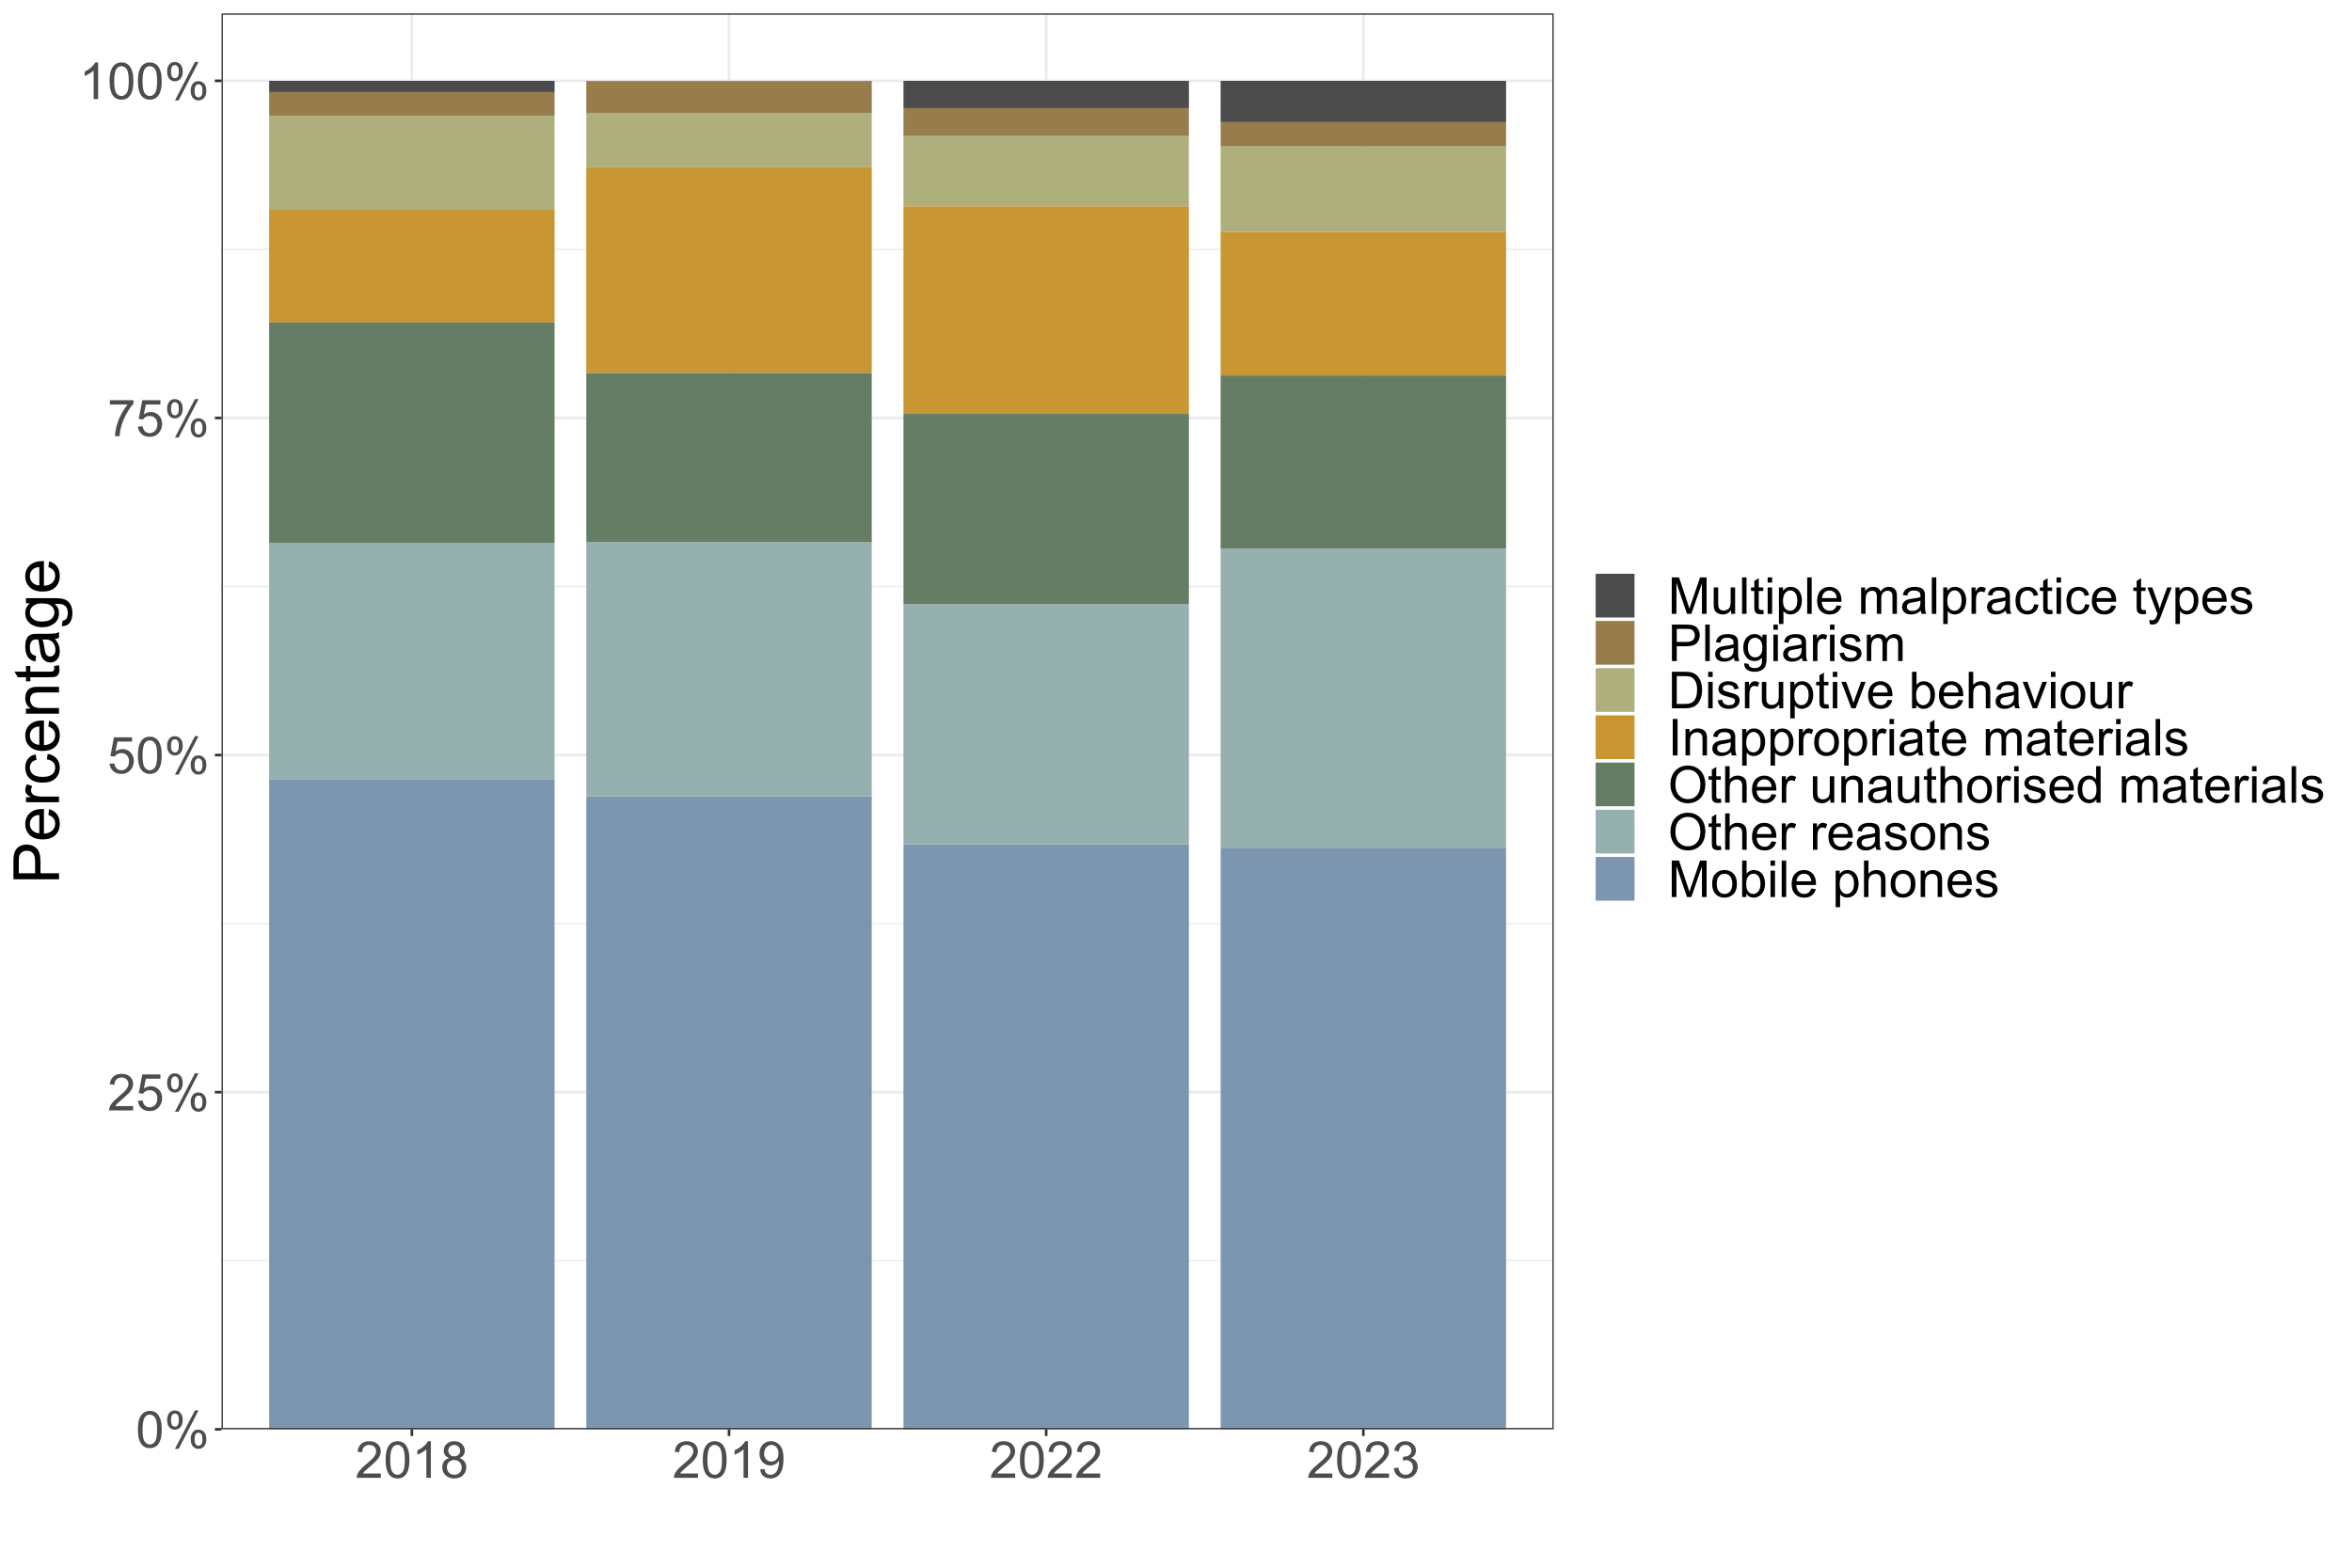 <?xml version="1.0" encoding="UTF-8"?>
<svg xmlns="http://www.w3.org/2000/svg" xmlns:xlink="http://www.w3.org/1999/xlink" width="960pt" height="640pt" viewBox="0 0 960 640" version="1.1">
<defs>
<g>
<symbol overflow="visible" id="glyph0-0">
<path style="stroke:none;" d="M 2.602 0 L 2.602 -13 L 13 -13 L 13 0 Z M 2.926 -0.324 L 12.676 -0.324 L 12.676 -12.676 L 2.926 -12.676 Z M 2.926 -0.324 "/>
</symbol>
<symbol overflow="visible" id="glyph0-1">
<path style="stroke:none;" d="M 0.863 -7.344 C 0.859 -9.102 1.043 -10.52 1.406 -11.594 C 1.766 -12.664 2.301 -13.492 3.02 -14.074 C 3.73 -14.656 4.633 -14.945 5.719 -14.949 C 6.516 -14.945 7.215 -14.785 7.82 -14.465 C 8.418 -14.141 8.914 -13.676 9.312 -13.074 C 9.703 -12.465 10.012 -11.73 10.238 -10.863 C 10.457 -9.992 10.57 -8.816 10.574 -7.344 C 10.57 -5.594 10.391 -4.184 10.035 -3.113 C 9.672 -2.035 9.133 -1.207 8.422 -0.625 C 7.703 -0.039 6.805 0.25 5.719 0.254 C 4.281 0.25 3.152 -0.262 2.336 -1.289 C 1.352 -2.527 0.859 -4.543 0.863 -7.344 Z M 2.742 -7.344 C 2.742 -4.895 3.027 -3.27 3.598 -2.461 C 4.168 -1.652 4.875 -1.246 5.719 -1.25 C 6.555 -1.246 7.258 -1.652 7.836 -2.469 C 8.406 -3.277 8.695 -4.902 8.695 -7.344 C 8.695 -9.789 8.406 -11.418 7.836 -12.227 C 7.258 -13.031 6.547 -13.434 5.699 -13.438 C 4.855 -13.434 4.184 -13.078 3.688 -12.371 C 3.055 -11.457 2.742 -9.781 2.742 -7.344 Z M 2.742 -7.344 "/>
</symbol>
<symbol overflow="visible" id="glyph0-2">
<path style="stroke:none;" d="M 1.207 -11.312 C 1.207 -12.375 1.473 -13.281 2.008 -14.027 C 2.543 -14.77 3.32 -15.141 4.336 -15.145 C 5.27 -15.141 6.043 -14.805 6.656 -14.141 C 7.27 -13.469 7.574 -12.492 7.578 -11.203 C 7.574 -9.941 7.266 -8.969 6.648 -8.293 C 6.027 -7.609 5.262 -7.27 4.355 -7.273 C 3.453 -7.27 2.703 -7.605 2.105 -8.277 C 1.504 -8.945 1.207 -9.957 1.207 -11.312 Z M 4.387 -13.883 C 3.93 -13.879 3.551 -13.684 3.254 -13.293 C 2.949 -12.898 2.801 -12.18 2.805 -11.133 C 2.801 -10.176 2.953 -9.5 3.262 -9.113 C 3.562 -8.723 3.938 -8.531 4.387 -8.531 C 4.844 -8.531 5.223 -8.727 5.527 -9.121 C 5.824 -9.512 5.977 -10.23 5.98 -11.273 C 5.977 -12.234 5.824 -12.906 5.523 -13.297 C 5.215 -13.684 4.836 -13.879 4.387 -13.883 Z M 4.398 0.547 L 12.543 -15.145 L 14.027 -15.145 L 5.91 0.547 Z M 10.836 -3.492 C 10.832 -4.562 11.102 -5.469 11.637 -6.211 C 12.172 -6.953 12.949 -7.324 13.977 -7.324 C 14.906 -7.324 15.68 -6.988 16.293 -6.32 C 16.906 -5.652 17.215 -4.672 17.215 -3.383 C 17.215 -2.117 16.902 -1.148 16.285 -0.473 C 15.66 0.207 14.895 0.543 13.984 0.547 C 13.082 0.543 12.332 0.211 11.734 -0.461 C 11.133 -1.133 10.832 -2.145 10.836 -3.492 Z M 14.027 -6.062 C 13.566 -6.059 13.184 -5.863 12.883 -5.473 C 12.578 -5.082 12.426 -4.359 12.43 -3.312 C 12.426 -2.359 12.578 -1.691 12.887 -1.301 C 13.188 -0.906 13.566 -0.707 14.016 -0.711 C 14.48 -0.707 14.863 -0.906 15.168 -1.301 C 15.469 -1.691 15.621 -2.406 15.621 -3.453 C 15.621 -4.41 15.469 -5.086 15.164 -5.477 C 14.859 -5.863 14.48 -6.059 14.027 -6.062 Z M 14.027 -6.062 "/>
</symbol>
<symbol overflow="visible" id="glyph0-3">
<path style="stroke:none;" d="M 10.473 -1.758 L 10.473 0 L 0.629 0 C 0.613 -0.438 0.688 -0.859 0.844 -1.27 C 1.094 -1.938 1.492 -2.598 2.047 -3.25 C 2.594 -3.898 3.391 -4.648 4.438 -5.504 C 6.055 -6.828 7.148 -7.879 7.719 -8.656 C 8.281 -9.43 8.566 -10.164 8.57 -10.855 C 8.566 -11.578 8.309 -12.191 7.793 -12.691 C 7.277 -13.188 6.602 -13.434 5.77 -13.438 C 4.887 -13.434 4.184 -13.172 3.656 -12.645 C 3.125 -12.113 2.855 -11.379 2.855 -10.449 L 0.977 -10.645 C 1.102 -12.043 1.586 -13.109 2.426 -13.848 C 3.266 -14.578 4.391 -14.945 5.809 -14.949 C 7.234 -14.945 8.367 -14.551 9.199 -13.762 C 10.031 -12.969 10.445 -11.988 10.449 -10.816 C 10.445 -10.219 10.324 -9.633 10.082 -9.059 C 9.836 -8.48 9.434 -7.871 8.871 -7.238 C 8.305 -6.598 7.363 -5.727 6.055 -4.621 C 4.953 -3.695 4.25 -3.07 3.938 -2.746 C 3.625 -2.414 3.367 -2.086 3.168 -1.758 Z M 10.473 -1.758 "/>
</symbol>
<symbol overflow="visible" id="glyph0-4">
<path style="stroke:none;" d="M 0.863 -3.898 L 2.781 -4.062 C 2.922 -3.125 3.254 -2.422 3.773 -1.953 C 4.289 -1.48 4.914 -1.246 5.648 -1.25 C 6.527 -1.246 7.27 -1.578 7.883 -2.242 C 8.488 -2.902 8.793 -3.785 8.797 -4.887 C 8.793 -5.926 8.5 -6.746 7.918 -7.352 C 7.328 -7.953 6.562 -8.254 5.617 -8.258 C 5.027 -8.254 4.496 -8.121 4.023 -7.855 C 3.547 -7.586 3.176 -7.238 2.906 -6.816 L 1.188 -7.039 L 2.629 -14.688 L 10.035 -14.688 L 10.035 -12.938 L 4.094 -12.938 L 3.289 -8.938 C 4.18 -9.555 5.121 -9.867 6.105 -9.871 C 7.402 -9.867 8.496 -9.418 9.395 -8.52 C 10.285 -7.621 10.734 -6.461 10.734 -5.047 C 10.734 -3.695 10.34 -2.531 9.559 -1.555 C 8.598 -0.348 7.297 0.25 5.648 0.254 C 4.293 0.25 3.188 -0.125 2.332 -0.883 C 1.473 -1.637 0.98 -2.641 0.863 -3.898 Z M 0.863 -3.898 "/>
</symbol>
<symbol overflow="visible" id="glyph0-5">
<path style="stroke:none;" d="M 0.984 -12.938 L 0.984 -14.695 L 10.625 -14.695 L 10.625 -13.273 C 9.672 -12.262 8.734 -10.922 7.805 -9.25 C 6.875 -7.574 6.156 -5.855 5.648 -4.094 C 5.281 -2.844 5.047 -1.48 4.945 0 L 3.066 0 C 3.082 -1.172 3.312 -2.586 3.758 -4.246 C 4.195 -5.902 4.828 -7.5 5.652 -9.043 C 6.473 -10.582 7.348 -11.883 8.277 -12.938 Z M 0.984 -12.938 "/>
</symbol>
<symbol overflow="visible" id="glyph0-6">
<path style="stroke:none;" d="M 7.75 0 L 5.922 0 L 5.922 -11.648 C 5.48 -11.227 4.902 -10.805 4.188 -10.391 C 3.473 -9.969 2.832 -9.656 2.266 -9.445 L 2.266 -11.211 C 3.285 -11.688 4.18 -12.27 4.945 -12.957 C 5.711 -13.637 6.25 -14.301 6.57 -14.949 L 7.75 -14.949 Z M 7.75 0 "/>
</symbol>
<symbol overflow="visible" id="glyph0-7">
<path style="stroke:none;" d="M 3.676 -8.074 C 2.914 -8.352 2.352 -8.746 1.988 -9.262 C 1.621 -9.773 1.441 -10.391 1.441 -11.109 C 1.441 -12.191 1.828 -13.102 2.609 -13.84 C 3.383 -14.578 4.422 -14.945 5.719 -14.949 C 7.016 -14.945 8.059 -14.57 8.855 -13.816 C 9.645 -13.059 10.043 -12.137 10.043 -11.059 C 10.043 -10.363 9.859 -9.766 9.5 -9.258 C 9.133 -8.746 8.586 -8.352 7.852 -8.074 C 8.766 -7.777 9.461 -7.297 9.938 -6.633 C 10.414 -5.969 10.652 -5.176 10.652 -4.254 C 10.652 -2.98 10.199 -1.91 9.301 -1.047 C 8.398 -0.18 7.215 0.25 5.75 0.254 C 4.273 0.25 3.09 -0.18 2.191 -1.051 C 1.293 -1.918 0.844 -3.004 0.844 -4.305 C 0.844 -5.27 1.086 -6.082 1.578 -6.738 C 2.066 -7.391 2.766 -7.836 3.676 -8.074 Z M 3.312 -11.172 C 3.309 -10.465 3.535 -9.891 3.992 -9.445 C 4.441 -8.996 5.031 -8.77 5.758 -8.773 C 6.461 -8.77 7.039 -8.992 7.488 -9.438 C 7.938 -9.879 8.16 -10.422 8.164 -11.07 C 8.16 -11.734 7.93 -12.297 7.469 -12.758 C 7.004 -13.211 6.426 -13.441 5.738 -13.445 C 5.035 -13.441 4.457 -13.219 4 -12.773 C 3.539 -12.328 3.309 -11.793 3.312 -11.172 Z M 2.723 -4.297 C 2.719 -3.773 2.844 -3.27 3.094 -2.781 C 3.34 -2.293 3.707 -1.914 4.195 -1.648 C 4.68 -1.379 5.203 -1.246 5.77 -1.25 C 6.641 -1.246 7.359 -1.527 7.93 -2.09 C 8.496 -2.648 8.781 -3.363 8.785 -4.234 C 8.781 -5.113 8.488 -5.84 7.906 -6.418 C 7.316 -6.988 6.586 -7.277 5.707 -7.281 C 4.848 -7.277 4.133 -6.992 3.57 -6.426 C 3 -5.855 2.719 -5.145 2.723 -4.297 Z M 2.723 -4.297 "/>
</symbol>
<symbol overflow="visible" id="glyph0-8">
<path style="stroke:none;" d="M 1.137 -3.441 L 2.895 -3.605 C 3.043 -2.777 3.324 -2.18 3.746 -1.809 C 4.164 -1.434 4.703 -1.246 5.363 -1.25 C 5.922 -1.246 6.414 -1.375 6.84 -1.633 C 7.262 -1.887 7.609 -2.23 7.883 -2.664 C 8.148 -3.094 8.375 -3.676 8.562 -4.406 C 8.742 -5.137 8.836 -5.879 8.836 -6.641 C 8.836 -6.719 8.832 -6.844 8.824 -7.008 C 8.457 -6.422 7.957 -5.949 7.328 -5.59 C 6.691 -5.227 6.004 -5.043 5.27 -5.047 C 4.035 -5.043 2.992 -5.492 2.141 -6.387 C 1.285 -7.281 0.859 -8.457 0.863 -9.922 C 0.859 -11.43 1.305 -12.645 2.199 -13.566 C 3.086 -14.484 4.203 -14.945 5.547 -14.949 C 6.512 -14.945 7.395 -14.688 8.199 -14.168 C 9 -13.645 9.609 -12.898 10.027 -11.938 C 10.441 -10.969 10.652 -9.574 10.652 -7.75 C 10.652 -5.844 10.445 -4.328 10.031 -3.203 C 9.617 -2.074 9.004 -1.215 8.191 -0.629 C 7.375 -0.039 6.418 0.25 5.32 0.254 C 4.156 0.25 3.203 -0.07 2.465 -0.715 C 1.727 -1.363 1.285 -2.27 1.137 -3.441 Z M 8.621 -10.016 C 8.617 -11.062 8.34 -11.895 7.781 -12.512 C 7.223 -13.125 6.551 -13.434 5.77 -13.438 C 4.953 -13.434 4.246 -13.102 3.645 -12.441 C 3.043 -11.773 2.742 -10.914 2.742 -9.863 C 2.742 -8.91 3.027 -8.141 3.598 -7.551 C 4.168 -6.957 4.875 -6.66 5.719 -6.664 C 6.562 -6.66 7.258 -6.957 7.805 -7.551 C 8.348 -8.141 8.617 -8.961 8.621 -10.016 Z M 8.621 -10.016 "/>
</symbol>
<symbol overflow="visible" id="glyph0-9">
<path style="stroke:none;" d="M 0.875 -3.93 L 2.703 -4.176 C 2.906 -3.137 3.266 -2.391 3.773 -1.934 C 4.277 -1.477 4.891 -1.246 5.617 -1.25 C 6.473 -1.246 7.199 -1.543 7.793 -2.141 C 8.387 -2.734 8.684 -3.473 8.684 -4.355 C 8.684 -5.191 8.406 -5.887 7.859 -6.434 C 7.309 -6.977 6.613 -7.246 5.77 -7.25 C 5.422 -7.246 4.992 -7.18 4.48 -7.047 L 4.684 -8.652 C 4.801 -8.637 4.898 -8.629 4.977 -8.633 C 5.75 -8.629 6.453 -8.832 7.078 -9.242 C 7.699 -9.645 8.008 -10.273 8.012 -11.121 C 8.008 -11.789 7.781 -12.344 7.332 -12.785 C 6.875 -13.223 6.289 -13.441 5.574 -13.445 C 4.859 -13.441 4.27 -13.219 3.797 -12.773 C 3.32 -12.328 3.016 -11.656 2.883 -10.766 L 1.055 -11.09 C 1.277 -12.312 1.785 -13.262 2.578 -13.938 C 3.371 -14.609 4.355 -14.945 5.535 -14.949 C 6.344 -14.945 7.09 -14.773 7.777 -14.426 C 8.457 -14.074 8.98 -13.598 9.348 -13 C 9.707 -12.395 9.891 -11.754 9.891 -11.082 C 9.891 -10.434 9.715 -9.848 9.371 -9.324 C 9.023 -8.793 8.516 -8.375 7.84 -8.062 C 8.719 -7.859 9.402 -7.438 9.891 -6.797 C 10.379 -6.156 10.621 -5.355 10.625 -4.398 C 10.621 -3.098 10.148 -1.996 9.203 -1.09 C 8.254 -0.188 7.055 0.262 5.605 0.266 C 4.297 0.262 3.211 -0.125 2.348 -0.902 C 1.484 -1.68 0.992 -2.688 0.875 -3.93 Z M 0.875 -3.93 "/>
</symbol>
<symbol overflow="visible" id="glyph0-10">
<path style="stroke:none;" d="M 1.543 0 L 1.543 -14.891 L 4.508 -14.891 L 8.035 -4.348 C 8.355 -3.363 8.594 -2.629 8.746 -2.145 C 8.914 -2.684 9.176 -3.477 9.535 -4.531 L 13.102 -14.891 L 15.754 -14.891 L 15.754 0 L 13.852 0 L 13.852 -12.461 L 9.527 0 L 7.75 0 L 3.441 -12.676 L 3.441 0 Z M 1.543 0 "/>
</symbol>
<symbol overflow="visible" id="glyph0-11">
<path style="stroke:none;" d="M 8.441 0 L 8.441 -1.586 C 7.598 -0.367 6.457 0.238 5.016 0.242 C 4.379 0.238 3.785 0.121 3.234 -0.121 C 2.68 -0.363 2.27 -0.668 2.004 -1.039 C 1.738 -1.406 1.551 -1.859 1.441 -2.398 C 1.367 -2.75 1.328 -3.32 1.332 -4.102 L 1.332 -10.785 L 3.16 -10.785 L 3.16 -4.805 C 3.156 -3.848 3.195 -3.203 3.27 -2.875 C 3.383 -2.391 3.625 -2.012 4 -1.742 C 4.371 -1.465 4.832 -1.328 5.383 -1.332 C 5.93 -1.328 6.445 -1.469 6.926 -1.75 C 7.406 -2.027 7.746 -2.41 7.945 -2.898 C 8.145 -3.379 8.242 -4.082 8.246 -5.008 L 8.246 -10.785 L 10.074 -10.785 L 10.074 0 Z M 8.441 0 "/>
</symbol>
<symbol overflow="visible" id="glyph0-12">
<path style="stroke:none;" d="M 1.332 0 L 1.332 -14.891 L 3.16 -14.891 L 3.16 0 Z M 1.332 0 "/>
</symbol>
<symbol overflow="visible" id="glyph0-13">
<path style="stroke:none;" d="M 5.363 -1.637 L 5.625 -0.02 C 5.109 0.09 4.648 0.141 4.246 0.141 C 3.578 0.141 3.062 0.039 2.699 -0.172 C 2.332 -0.379 2.074 -0.656 1.93 -1 C 1.777 -1.34 1.703 -2.059 1.707 -3.16 L 1.707 -9.363 L 0.367 -9.363 L 0.367 -10.785 L 1.707 -10.785 L 1.707 -13.457 L 3.523 -14.555 L 3.523 -10.785 L 5.363 -10.785 L 5.363 -9.363 L 3.523 -9.363 L 3.523 -3.059 C 3.52 -2.535 3.555 -2.199 3.621 -2.051 C 3.684 -1.902 3.785 -1.781 3.934 -1.695 C 4.074 -1.602 4.285 -1.559 4.559 -1.562 C 4.762 -1.559 5.027 -1.582 5.363 -1.637 Z M 5.363 -1.637 "/>
</symbol>
<symbol overflow="visible" id="glyph0-14">
<path style="stroke:none;" d="M 1.383 -12.785 L 1.383 -14.891 L 3.211 -14.891 L 3.211 -12.785 Z M 1.383 0 L 1.383 -10.785 L 3.211 -10.785 L 3.211 0 Z M 1.383 0 "/>
</symbol>
<symbol overflow="visible" id="glyph0-15">
<path style="stroke:none;" d="M 1.371 4.133 L 1.371 -10.785 L 3.035 -10.785 L 3.035 -9.383 C 3.426 -9.93 3.867 -10.344 4.367 -10.617 C 4.859 -10.891 5.461 -11.027 6.164 -11.031 C 7.086 -11.027 7.898 -10.789 8.602 -10.32 C 9.305 -9.844 9.836 -9.176 10.195 -8.312 C 10.555 -7.449 10.734 -6.504 10.734 -5.473 C 10.734 -4.371 10.535 -3.375 10.141 -2.492 C 9.742 -1.605 9.168 -0.93 8.414 -0.461 C 7.656 0.008 6.859 0.238 6.031 0.242 C 5.418 0.238 4.871 0.113 4.391 -0.141 C 3.906 -0.398 3.512 -0.723 3.199 -1.117 L 3.199 4.133 Z M 3.027 -5.332 C 3.023 -3.941 3.305 -2.914 3.867 -2.254 C 4.43 -1.586 5.109 -1.254 5.91 -1.258 C 6.719 -1.254 7.414 -1.598 7.996 -2.289 C 8.574 -2.973 8.863 -4.039 8.867 -5.484 C 8.863 -6.859 8.582 -7.887 8.02 -8.57 C 7.453 -9.254 6.777 -9.598 5.992 -9.598 C 5.211 -9.598 4.523 -9.23 3.926 -8.504 C 3.324 -7.773 3.023 -6.719 3.027 -5.332 Z M 3.027 -5.332 "/>
</symbol>
<symbol overflow="visible" id="glyph0-16">
<path style="stroke:none;" d="M 8.754 -3.473 L 10.645 -3.238 C 10.344 -2.133 9.793 -1.277 8.988 -0.672 C 8.184 -0.062 7.152 0.238 5.902 0.242 C 4.32 0.238 3.07 -0.242 2.148 -1.215 C 1.223 -2.184 0.762 -3.547 0.762 -5.301 C 0.762 -7.113 1.227 -8.523 2.164 -9.527 C 3.094 -10.527 4.309 -11.027 5.801 -11.031 C 7.238 -11.027 8.414 -10.535 9.332 -9.559 C 10.242 -8.574 10.699 -7.195 10.703 -5.414 C 10.699 -5.305 10.695 -5.141 10.695 -4.926 L 2.652 -4.926 C 2.719 -3.738 3.055 -2.832 3.656 -2.203 C 4.258 -1.57 5.008 -1.254 5.91 -1.258 C 6.578 -1.254 7.152 -1.43 7.629 -1.785 C 8.102 -2.137 8.477 -2.699 8.754 -3.473 Z M 2.754 -6.43 L 8.773 -6.43 C 8.688 -7.332 8.461 -8.012 8.086 -8.469 C 7.5 -9.172 6.742 -9.527 5.82 -9.527 C 4.977 -9.527 4.27 -9.246 3.699 -8.684 C 3.125 -8.121 2.812 -7.367 2.754 -6.43 Z M 2.754 -6.43 "/>
</symbol>
<symbol overflow="visible" id="glyph0-17">
<path style="stroke:none;" d=""/>
</symbol>
<symbol overflow="visible" id="glyph0-18">
<path style="stroke:none;" d="M 1.371 0 L 1.371 -10.785 L 3.008 -10.785 L 3.008 -9.273 C 3.344 -9.801 3.793 -10.227 4.355 -10.547 C 4.914 -10.867 5.555 -11.027 6.277 -11.031 C 7.074 -11.027 7.73 -10.859 8.242 -10.531 C 8.75 -10.195 9.109 -9.734 9.324 -9.141 C 10.172 -10.398 11.285 -11.027 12.656 -11.031 C 13.723 -11.027 14.543 -10.73 15.121 -10.141 C 15.695 -9.547 15.984 -8.633 15.984 -7.402 L 15.984 0 L 14.168 0 L 14.168 -6.793 C 14.168 -7.52 14.105 -8.047 13.988 -8.371 C 13.867 -8.691 13.652 -8.949 13.344 -9.148 C 13.031 -9.344 12.668 -9.445 12.25 -9.445 C 11.488 -9.445 10.859 -9.191 10.359 -8.688 C 9.859 -8.184 9.609 -7.375 9.609 -6.266 L 9.609 0 L 7.781 0 L 7.781 -7.008 C 7.781 -7.82 7.629 -8.43 7.332 -8.836 C 7.031 -9.242 6.547 -9.445 5.871 -9.445 C 5.355 -9.445 4.879 -9.309 4.441 -9.039 C 4.004 -8.766 3.688 -8.371 3.492 -7.852 C 3.297 -7.328 3.199 -6.574 3.199 -5.598 L 3.199 0 Z M 1.371 0 "/>
</symbol>
<symbol overflow="visible" id="glyph0-19">
<path style="stroke:none;" d="M 8.41 -1.332 C 7.73 -0.754 7.078 -0.348 6.453 -0.113 C 5.824 0.125 5.152 0.238 4.438 0.242 C 3.25 0.238 2.34 -0.047 1.703 -0.625 C 1.066 -1.199 0.75 -1.938 0.75 -2.844 C 0.75 -3.367 0.867 -3.852 1.109 -4.289 C 1.348 -4.727 1.664 -5.074 2.055 -5.34 C 2.441 -5.602 2.879 -5.805 3.371 -5.941 C 3.727 -6.035 4.27 -6.125 4.996 -6.215 C 6.469 -6.391 7.555 -6.602 8.258 -6.844 C 8.258 -7.094 8.262 -7.254 8.266 -7.324 C 8.262 -8.066 8.09 -8.59 7.75 -8.898 C 7.277 -9.309 6.582 -9.516 5.668 -9.516 C 4.805 -9.516 4.172 -9.363 3.762 -9.062 C 3.352 -8.762 3.047 -8.23 2.855 -7.465 L 1.066 -7.707 C 1.227 -8.469 1.492 -9.09 1.867 -9.562 C 2.238 -10.031 2.777 -10.391 3.48 -10.648 C 4.184 -10.898 5 -11.027 5.93 -11.031 C 6.852 -11.027 7.598 -10.918 8.176 -10.703 C 8.746 -10.484 9.172 -10.211 9.445 -9.887 C 9.715 -9.555 9.902 -9.141 10.016 -8.645 C 10.07 -8.328 10.102 -7.766 10.105 -6.957 L 10.105 -4.52 C 10.102 -2.816 10.141 -1.742 10.223 -1.293 C 10.297 -0.844 10.449 -0.414 10.684 0 L 8.773 0 C 8.582 -0.379 8.461 -0.82 8.41 -1.332 Z M 8.258 -5.414 C 7.59 -5.141 6.594 -4.91 5.27 -4.723 C 4.516 -4.613 3.984 -4.488 3.676 -4.355 C 3.363 -4.215 3.125 -4.02 2.957 -3.762 C 2.785 -3.5 2.699 -3.211 2.703 -2.895 C 2.699 -2.406 2.883 -2 3.254 -1.676 C 3.621 -1.348 4.164 -1.184 4.875 -1.188 C 5.578 -1.184 6.203 -1.336 6.754 -1.648 C 7.301 -1.953 7.703 -2.375 7.961 -2.914 C 8.156 -3.324 8.254 -3.934 8.258 -4.742 Z M 8.258 -5.414 "/>
</symbol>
<symbol overflow="visible" id="glyph0-20">
<path style="stroke:none;" d="M 1.352 0 L 1.352 -10.785 L 2.996 -10.785 L 2.996 -9.152 C 3.41 -9.914 3.797 -10.418 4.156 -10.664 C 4.508 -10.906 4.902 -11.027 5.332 -11.031 C 5.949 -11.027 6.574 -10.832 7.211 -10.441 L 6.582 -8.746 C 6.129 -9.008 5.684 -9.141 5.242 -9.141 C 4.84 -9.141 4.48 -9.02 4.164 -8.777 C 3.844 -8.535 3.617 -8.203 3.484 -7.781 C 3.277 -7.129 3.176 -6.418 3.18 -5.648 L 3.18 0 Z M 1.352 0 "/>
</symbol>
<symbol overflow="visible" id="glyph0-21">
<path style="stroke:none;" d="M 8.41 -3.949 L 10.207 -3.719 C 10.012 -2.477 9.508 -1.508 8.699 -0.809 C 7.887 -0.109 6.895 0.238 5.719 0.242 C 4.242 0.238 3.055 -0.238 2.156 -1.203 C 1.258 -2.164 0.809 -3.547 0.812 -5.352 C 0.809 -6.512 1 -7.531 1.391 -8.406 C 1.773 -9.277 2.363 -9.934 3.152 -10.375 C 3.941 -10.809 4.797 -11.027 5.727 -11.031 C 6.895 -11.027 7.855 -10.73 8.602 -10.141 C 9.344 -9.547 9.82 -8.707 10.035 -7.617 L 8.258 -7.344 C 8.086 -8.062 7.789 -8.609 7.359 -8.977 C 6.93 -9.344 6.41 -9.527 5.801 -9.527 C 4.879 -9.527 4.129 -9.195 3.555 -8.535 C 2.977 -7.875 2.688 -6.832 2.691 -5.402 C 2.688 -3.953 2.965 -2.898 3.523 -2.242 C 4.074 -1.582 4.801 -1.254 5.699 -1.258 C 6.414 -1.254 7.012 -1.473 7.492 -1.918 C 7.973 -2.355 8.277 -3.035 8.41 -3.949 Z M 8.41 -3.949 "/>
</symbol>
<symbol overflow="visible" id="glyph0-22">
<path style="stroke:none;" d="M 1.289 4.152 L 1.086 2.438 C 1.484 2.547 1.836 2.602 2.133 2.602 C 2.539 2.602 2.863 2.531 3.105 2.398 C 3.348 2.258 3.547 2.07 3.707 1.828 C 3.82 1.645 4.008 1.191 4.266 0.469 C 4.297 0.367 4.352 0.215 4.43 0.02 L 0.336 -10.785 L 2.305 -10.785 L 4.551 -4.539 C 4.84 -3.746 5.102 -2.914 5.332 -2.043 C 5.543 -2.879 5.793 -3.699 6.082 -4.5 L 8.391 -10.785 L 10.219 -10.785 L 6.113 0.184 C 5.668 1.363 5.328 2.18 5.09 2.629 C 4.762 3.23 4.387 3.672 3.969 3.957 C 3.547 4.234 3.047 4.375 2.469 4.379 C 2.113 4.375 1.723 4.301 1.289 4.152 Z M 1.289 4.152 "/>
</symbol>
<symbol overflow="visible" id="glyph0-23">
<path style="stroke:none;" d="M 0.641 -3.219 L 2.449 -3.504 C 2.551 -2.777 2.832 -2.219 3.297 -1.836 C 3.758 -1.445 4.406 -1.254 5.242 -1.258 C 6.078 -1.254 6.699 -1.426 7.109 -1.77 C 7.512 -2.113 7.715 -2.516 7.719 -2.977 C 7.715 -3.387 7.535 -3.711 7.18 -3.949 C 6.926 -4.113 6.305 -4.32 5.312 -4.57 C 3.969 -4.906 3.039 -5.199 2.523 -5.449 C 2.004 -5.695 1.609 -6.035 1.344 -6.473 C 1.074 -6.906 0.941 -7.391 0.945 -7.922 C 0.941 -8.402 1.051 -8.848 1.273 -9.258 C 1.492 -9.664 1.793 -10.004 2.172 -10.277 C 2.457 -10.488 2.844 -10.664 3.336 -10.812 C 3.824 -10.953 4.352 -11.027 4.914 -11.031 C 5.758 -11.027 6.5 -10.906 7.145 -10.664 C 7.781 -10.418 8.254 -10.086 8.562 -9.672 C 8.863 -9.254 9.074 -8.699 9.191 -8.004 L 7.402 -7.758 C 7.316 -8.312 7.082 -8.746 6.695 -9.059 C 6.305 -9.371 5.754 -9.527 5.047 -9.527 C 4.203 -9.527 3.605 -9.387 3.25 -9.109 C 2.887 -8.832 2.707 -8.508 2.711 -8.137 C 2.707 -7.898 2.781 -7.684 2.934 -7.496 C 3.082 -7.293 3.316 -7.133 3.637 -7.008 C 3.816 -6.938 4.355 -6.781 5.25 -6.539 C 6.543 -6.195 7.445 -5.91 7.957 -5.691 C 8.465 -5.469 8.863 -5.148 9.16 -4.73 C 9.449 -4.309 9.598 -3.789 9.598 -3.168 C 9.598 -2.555 9.418 -1.98 9.062 -1.445 C 8.707 -0.906 8.195 -0.492 7.523 -0.199 C 6.852 0.094 6.094 0.238 5.25 0.242 C 3.848 0.238 2.777 -0.047 2.047 -0.629 C 1.309 -1.207 0.84 -2.07 0.641 -3.219 Z M 0.641 -3.219 "/>
</symbol>
<symbol overflow="visible" id="glyph0-24">
<path style="stroke:none;" d="M 1.605 0 L 1.605 -14.891 L 7.223 -14.891 C 8.207 -14.887 8.961 -14.84 9.484 -14.746 C 10.215 -14.621 10.828 -14.391 11.324 -14.051 C 11.816 -13.707 12.215 -13.227 12.516 -12.613 C 12.816 -11.996 12.965 -11.32 12.969 -10.582 C 12.965 -9.316 12.562 -8.242 11.758 -7.367 C 10.949 -6.488 9.496 -6.051 7.395 -6.055 L 3.574 -6.055 L 3.574 0 Z M 3.574 -7.809 L 7.426 -7.809 C 8.691 -7.805 9.594 -8.043 10.133 -8.52 C 10.664 -8.992 10.934 -9.66 10.938 -10.523 C 10.934 -11.145 10.777 -11.676 10.465 -12.121 C 10.148 -12.562 9.734 -12.855 9.223 -13 C 8.887 -13.086 8.273 -13.129 7.383 -13.133 L 3.574 -13.133 Z M 3.574 -7.809 "/>
</symbol>
<symbol overflow="visible" id="glyph0-25">
<path style="stroke:none;" d="M 1.035 0.895 L 2.812 1.156 C 2.887 1.703 3.094 2.105 3.434 2.355 C 3.887 2.691 4.504 2.859 5.293 2.863 C 6.137 2.859 6.789 2.691 7.25 2.355 C 7.707 2.016 8.02 1.539 8.188 0.934 C 8.277 0.559 8.32 -0.219 8.316 -1.41 C 7.516 -0.469 6.523 0 5.332 0 C 3.848 0 2.699 -0.535 1.891 -1.605 C 1.074 -2.676 0.668 -3.957 0.672 -5.453 C 0.668 -6.48 0.855 -7.43 1.23 -8.301 C 1.602 -9.172 2.141 -9.844 2.848 -10.32 C 3.555 -10.789 4.387 -11.027 5.344 -11.031 C 6.613 -11.027 7.66 -10.512 8.492 -9.484 L 8.492 -10.785 L 10.176 -10.785 L 10.176 -1.461 C 10.172 0.219 10 1.402 9.664 2.105 C 9.32 2.805 8.781 3.359 8.039 3.77 C 7.297 4.172 6.383 4.375 5.301 4.379 C 4.012 4.375 2.973 4.086 2.184 3.508 C 1.391 2.926 1.008 2.055 1.035 0.895 Z M 2.551 -5.586 C 2.547 -4.168 2.828 -3.137 3.391 -2.488 C 3.949 -1.836 4.652 -1.512 5.504 -1.512 C 6.34 -1.512 7.047 -1.832 7.617 -2.48 C 8.184 -3.125 8.465 -4.141 8.469 -5.523 C 8.465 -6.84 8.172 -7.836 7.59 -8.508 C 7.004 -9.18 6.301 -9.516 5.473 -9.516 C 4.66 -9.516 3.969 -9.184 3.402 -8.523 C 2.832 -7.863 2.547 -6.883 2.551 -5.586 Z M 2.551 -5.586 "/>
</symbol>
<symbol overflow="visible" id="glyph0-26">
<path style="stroke:none;" d="M 1.605 0 L 1.605 -14.891 L 6.734 -14.891 C 7.887 -14.887 8.77 -14.816 9.383 -14.676 C 10.234 -14.477 10.965 -14.121 11.566 -13.609 C 12.352 -12.941 12.938 -12.094 13.328 -11.062 C 13.715 -10.031 13.91 -8.852 13.914 -7.527 C 13.91 -6.391 13.777 -5.387 13.516 -4.52 C 13.25 -3.645 12.91 -2.922 12.5 -2.352 C 12.086 -1.773 11.637 -1.324 11.145 -1 C 10.652 -0.668 10.059 -0.418 9.367 -0.254 C 8.672 -0.082 7.875 0 6.977 0 Z M 3.574 -1.758 L 6.754 -1.758 C 7.734 -1.758 8.504 -1.848 9.062 -2.031 C 9.621 -2.211 10.066 -2.469 10.398 -2.805 C 10.863 -3.27 11.227 -3.898 11.492 -4.688 C 11.75 -5.477 11.883 -6.43 11.883 -7.555 C 11.883 -9.109 11.625 -10.309 11.113 -11.145 C 10.602 -11.98 9.98 -12.539 9.254 -12.828 C 8.723 -13.027 7.875 -13.129 6.703 -13.133 L 3.574 -13.133 Z M 3.574 -1.758 "/>
</symbol>
<symbol overflow="visible" id="glyph0-27">
<path style="stroke:none;" d="M 4.367 0 L 0.266 -10.785 L 2.195 -10.785 L 4.508 -4.328 C 4.758 -3.629 4.988 -2.902 5.199 -2.152 C 5.359 -2.719 5.586 -3.402 5.879 -4.203 L 8.277 -10.785 L 10.156 -10.785 L 6.074 0 Z M 4.367 0 "/>
</symbol>
<symbol overflow="visible" id="glyph0-28">
<path style="stroke:none;" d="M 3.059 0 L 1.359 0 L 1.359 -14.891 L 3.188 -14.891 L 3.188 -9.578 C 3.961 -10.543 4.945 -11.027 6.145 -11.031 C 6.805 -11.027 7.434 -10.895 8.027 -10.629 C 8.621 -10.359 9.109 -9.98 9.492 -9.5 C 9.875 -9.012 10.172 -8.43 10.391 -7.746 C 10.602 -7.062 10.711 -6.332 10.715 -5.555 C 10.711 -3.703 10.254 -2.273 9.344 -1.27 C 8.426 -0.262 7.328 0.238 6.055 0.242 C 4.777 0.238 3.781 -0.289 3.059 -1.352 Z M 3.035 -5.473 C 3.035 -4.18 3.211 -3.246 3.566 -2.672 C 4.141 -1.727 4.918 -1.254 5.902 -1.258 C 6.695 -1.254 7.387 -1.602 7.973 -2.297 C 8.555 -2.992 8.848 -4.027 8.848 -5.402 C 8.848 -6.809 8.566 -7.848 8.008 -8.52 C 7.449 -9.191 6.773 -9.527 5.98 -9.527 C 5.18 -9.527 4.488 -9.18 3.91 -8.484 C 3.324 -7.789 3.035 -6.785 3.035 -5.473 Z M 3.035 -5.473 "/>
</symbol>
<symbol overflow="visible" id="glyph0-29">
<path style="stroke:none;" d="M 1.371 0 L 1.371 -14.891 L 3.199 -14.891 L 3.199 -9.547 C 4.051 -10.531 5.125 -11.027 6.43 -11.031 C 7.227 -11.027 7.922 -10.871 8.512 -10.559 C 9.098 -10.242 9.52 -9.805 9.773 -9.25 C 10.027 -8.691 10.152 -7.887 10.156 -6.836 L 10.156 0 L 8.328 0 L 8.328 -6.836 C 8.324 -7.746 8.129 -8.41 7.734 -8.832 C 7.336 -9.246 6.773 -9.457 6.055 -9.457 C 5.508 -9.457 5 -9.316 4.523 -9.035 C 4.047 -8.754 3.707 -8.371 3.504 -7.891 C 3.301 -7.41 3.199 -6.746 3.199 -5.902 L 3.199 0 Z M 1.371 0 "/>
</symbol>
<symbol overflow="visible" id="glyph0-30">
<path style="stroke:none;" d="M 0.691 -5.395 C 0.691 -7.391 1.246 -8.871 2.355 -9.832 C 3.281 -10.629 4.41 -11.027 5.75 -11.031 C 7.227 -11.027 8.438 -10.539 9.383 -9.57 C 10.32 -8.594 10.793 -7.254 10.797 -5.547 C 10.793 -4.156 10.586 -3.062 10.172 -2.27 C 9.754 -1.473 9.145 -0.855 8.352 -0.418 C 7.555 0.023 6.688 0.238 5.75 0.242 C 4.234 0.238 3.016 -0.242 2.086 -1.207 C 1.156 -2.176 0.691 -3.57 0.691 -5.395 Z M 2.57 -5.395 C 2.566 -4.008 2.867 -2.973 3.473 -2.289 C 4.074 -1.598 4.832 -1.254 5.75 -1.258 C 6.652 -1.254 7.406 -1.598 8.012 -2.293 C 8.613 -2.98 8.918 -4.035 8.918 -5.453 C 8.918 -6.785 8.613 -7.797 8.008 -8.484 C 7.398 -9.172 6.645 -9.516 5.75 -9.516 C 4.832 -9.516 4.074 -9.172 3.473 -8.488 C 2.867 -7.805 2.566 -6.773 2.57 -5.395 Z M 2.57 -5.395 "/>
</symbol>
<symbol overflow="visible" id="glyph0-31">
<path style="stroke:none;" d="M 1.941 0 L 1.941 -14.891 L 3.91 -14.891 L 3.91 0 Z M 1.941 0 "/>
</symbol>
<symbol overflow="visible" id="glyph0-32">
<path style="stroke:none;" d="M 1.371 0 L 1.371 -10.785 L 3.016 -10.785 L 3.016 -9.254 C 3.805 -10.434 4.949 -11.027 6.449 -11.031 C 7.098 -11.027 7.695 -10.91 8.242 -10.68 C 8.785 -10.441 9.191 -10.133 9.465 -9.758 C 9.73 -9.375 9.922 -8.926 10.035 -8.41 C 10.102 -8.066 10.137 -7.477 10.137 -6.633 L 10.137 0 L 8.309 0 L 8.309 -6.562 C 8.309 -7.305 8.234 -7.859 8.094 -8.23 C 7.949 -8.598 7.699 -8.891 7.336 -9.113 C 6.973 -9.332 6.547 -9.445 6.062 -9.445 C 5.281 -9.445 4.609 -9.195 4.047 -8.703 C 3.48 -8.203 3.199 -7.266 3.199 -5.891 L 3.199 0 Z M 1.371 0 "/>
</symbol>
<symbol overflow="visible" id="glyph0-33">
<path style="stroke:none;" d="M 1.004 -7.25 C 1 -9.719 1.664 -11.656 2.996 -13.055 C 4.32 -14.453 6.035 -15.152 8.137 -15.152 C 9.508 -15.152 10.746 -14.824 11.852 -14.168 C 12.953 -13.512 13.793 -12.594 14.375 -11.422 C 14.953 -10.242 15.246 -8.91 15.246 -7.426 C 15.246 -5.91 14.941 -4.559 14.332 -3.371 C 13.723 -2.176 12.859 -1.273 11.742 -0.664 C 10.625 -0.051 9.418 0.25 8.125 0.254 C 6.723 0.25 5.469 -0.086 4.367 -0.762 C 3.258 -1.438 2.422 -2.359 1.855 -3.535 C 1.285 -4.703 1 -5.941 1.004 -7.25 Z M 3.035 -7.223 C 3.035 -5.426 3.516 -4.012 4.48 -2.98 C 5.445 -1.945 6.656 -1.43 8.113 -1.434 C 9.594 -1.43 10.816 -1.949 11.777 -2.996 C 12.734 -4.035 13.211 -5.516 13.215 -7.434 C 13.211 -8.645 13.008 -9.703 12.598 -10.609 C 12.188 -11.512 11.586 -12.211 10.801 -12.711 C 10.008 -13.203 9.125 -13.453 8.145 -13.457 C 6.75 -13.453 5.547 -12.973 4.543 -12.02 C 3.535 -11.059 3.035 -9.461 3.035 -7.223 Z M 3.035 -7.223 "/>
</symbol>
<symbol overflow="visible" id="glyph0-34">
<path style="stroke:none;" d="M 8.367 0 L 8.367 -1.359 C 7.684 -0.293 6.676 0.238 5.352 0.242 C 4.488 0.238 3.699 0.004 2.98 -0.469 C 2.258 -0.941 1.699 -1.602 1.305 -2.453 C 0.906 -3.301 0.707 -4.277 0.711 -5.383 C 0.707 -6.457 0.887 -7.434 1.25 -8.312 C 1.605 -9.188 2.145 -9.859 2.863 -10.328 C 3.578 -10.793 4.379 -11.027 5.27 -11.031 C 5.918 -11.027 6.5 -10.891 7.008 -10.617 C 7.516 -10.344 7.926 -9.984 8.246 -9.547 L 8.246 -14.891 L 10.066 -14.891 L 10.066 0 Z M 2.59 -5.383 C 2.59 -4 2.879 -2.969 3.461 -2.285 C 4.043 -1.598 4.73 -1.254 5.523 -1.258 C 6.32 -1.254 7 -1.582 7.559 -2.238 C 8.117 -2.891 8.395 -3.887 8.398 -5.23 C 8.395 -6.703 8.109 -7.785 7.543 -8.48 C 6.973 -9.168 6.273 -9.516 5.445 -9.516 C 4.629 -9.516 3.949 -9.184 3.406 -8.52 C 2.859 -7.855 2.59 -6.809 2.59 -5.383 Z M 2.59 -5.383 "/>
</symbol>
<symbol overflow="visible" id="glyph1-0">
<path style="stroke:none;" d="M 0 -3.25 L -16.25 -3.25 L -16.25 -16.25 L 0 -16.25 Z M -0.406 -3.656 L -0.406 -15.844 L -15.844 -15.844 L -15.844 -3.656 Z M -0.406 -3.656 "/>
</symbol>
<symbol overflow="visible" id="glyph1-1">
<path style="stroke:none;" d="M 0 -2.008 L -18.609 -2.008 L -18.609 -9.027 C -18.609 -10.258 -18.551 -11.203 -18.434 -11.859 C -18.277 -12.773 -17.984 -13.539 -17.562 -14.156 C -17.133 -14.773 -16.535 -15.27 -15.766 -15.645 C -14.996 -16.02 -14.148 -16.207 -13.227 -16.211 C -11.641 -16.207 -10.305 -15.703 -9.211 -14.699 C -8.113 -13.691 -7.562 -11.871 -7.566 -9.242 L -7.566 -4.469 L 0 -4.469 Z M -9.762 -4.469 L -9.762 -9.281 C -9.762 -10.871 -10.055 -12 -10.648 -12.668 C -11.238 -13.336 -12.074 -13.668 -13.152 -13.672 C -13.93 -13.668 -14.598 -13.473 -15.152 -13.082 C -15.707 -12.688 -16.07 -12.168 -16.25 -11.527 C -16.355 -11.109 -16.41 -10.344 -16.414 -9.23 L -16.414 -4.469 Z M -9.762 -4.469 "/>
</symbol>
<symbol overflow="visible" id="glyph1-2">
<path style="stroke:none;" d="M -4.34 -10.945 L -4.051 -13.305 C -2.668 -12.93 -1.598 -12.238 -0.836 -11.234 C -0.074 -10.227 0.305 -8.941 0.305 -7.375 C 0.305 -5.402 -0.301 -3.84 -1.516 -2.684 C -2.73 -1.527 -4.434 -0.949 -6.625 -0.953 C -8.895 -0.949 -10.656 -1.531 -11.91 -2.703 C -13.16 -3.867 -13.785 -5.383 -13.789 -7.25 C -13.785 -9.047 -13.172 -10.52 -11.945 -11.668 C -10.715 -12.809 -8.988 -13.383 -6.766 -13.383 C -6.629 -13.383 -6.426 -13.375 -6.156 -13.367 L -6.156 -3.312 C -4.676 -3.395 -3.543 -3.816 -2.754 -4.57 C -1.965 -5.32 -1.57 -6.258 -1.574 -7.391 C -1.57 -8.223 -1.789 -8.938 -2.234 -9.531 C -2.672 -10.121 -3.375 -10.594 -4.34 -10.945 Z M -8.035 -3.441 L -8.035 -10.969 C -9.168 -10.867 -10.02 -10.578 -10.586 -10.105 C -11.465 -9.375 -11.906 -8.43 -11.906 -7.273 C -11.906 -6.219 -11.555 -5.336 -10.852 -4.625 C -10.148 -3.906 -9.207 -3.512 -8.035 -3.441 Z M -8.035 -3.441 "/>
</symbol>
<symbol overflow="visible" id="glyph1-3">
<path style="stroke:none;" d="M 0 -1.688 L -13.484 -1.688 L -13.484 -3.746 L -11.438 -3.746 C -12.395 -4.266 -13.023 -4.75 -13.332 -5.199 C -13.633 -5.641 -13.785 -6.129 -13.789 -6.664 C -13.785 -7.43 -13.539 -8.215 -13.051 -9.016 L -10.93 -8.227 C -11.258 -7.668 -11.426 -7.109 -11.426 -6.551 C -11.426 -6.051 -11.273 -5.602 -10.973 -5.203 C -10.672 -4.805 -10.258 -4.52 -9.727 -4.355 C -8.914 -4.098 -8.023 -3.973 -7.059 -3.973 L 0 -3.973 Z M 0 -1.688 "/>
</symbol>
<symbol overflow="visible" id="glyph1-4">
<path style="stroke:none;" d="M -4.938 -10.512 L -4.645 -12.758 C -3.094 -12.508 -1.883 -11.879 -1.008 -10.871 C -0.133 -9.855 0.305 -8.617 0.305 -7.148 C 0.305 -5.301 -0.297 -3.816 -1.504 -2.695 C -2.707 -1.574 -4.438 -1.012 -6.691 -1.016 C -8.145 -1.012 -9.418 -1.254 -10.512 -1.738 C -11.602 -2.219 -12.418 -2.953 -12.969 -3.941 C -13.512 -4.926 -13.785 -6 -13.789 -7.16 C -13.785 -8.621 -13.414 -9.816 -12.676 -10.75 C -11.934 -11.68 -10.883 -12.277 -9.523 -12.543 L -9.18 -10.32 C -10.082 -10.105 -10.762 -9.73 -11.223 -9.195 C -11.676 -8.656 -11.906 -8.008 -11.906 -7.25 C -11.906 -6.094 -11.492 -5.16 -10.668 -4.441 C -9.844 -3.723 -8.539 -3.363 -6.754 -3.363 C -4.941 -3.363 -3.625 -3.707 -2.805 -4.402 C -1.98 -5.094 -1.57 -6 -1.574 -7.121 C -1.57 -8.016 -1.844 -8.766 -2.398 -9.367 C -2.945 -9.965 -3.793 -10.348 -4.938 -10.512 Z M -4.938 -10.512 "/>
</symbol>
<symbol overflow="visible" id="glyph1-5">
<path style="stroke:none;" d="M 0 -1.715 L -13.484 -1.715 L -13.484 -3.77 L -11.566 -3.77 C -13.047 -4.758 -13.785 -6.191 -13.789 -8.062 C -13.785 -8.875 -13.641 -9.621 -13.348 -10.301 C -13.055 -10.98 -12.672 -11.488 -12.199 -11.832 C -11.723 -12.168 -11.16 -12.406 -10.512 -12.543 C -10.086 -12.625 -9.344 -12.668 -8.289 -12.672 L 0 -12.672 L 0 -10.383 L -8.203 -10.383 C -9.133 -10.383 -9.828 -10.293 -10.289 -10.117 C -10.75 -9.938 -11.117 -9.621 -11.391 -9.172 C -11.664 -8.715 -11.801 -8.184 -11.805 -7.578 C -11.801 -6.602 -11.492 -5.762 -10.879 -5.059 C -10.258 -4.348 -9.086 -3.996 -7.363 -4 L 0 -4 Z M 0 -1.715 "/>
</symbol>
<symbol overflow="visible" id="glyph1-6">
<path style="stroke:none;" d="M -2.043 -6.703 L -0.023 -7.031 C 0.109 -6.391 0.176 -5.812 0.18 -5.305 C 0.176 -4.473 0.047 -3.832 -0.215 -3.375 C -0.477 -2.918 -0.82 -2.594 -1.25 -2.41 C -1.672 -2.223 -2.574 -2.133 -3.949 -2.133 L -11.703 -2.133 L -11.703 -0.457 L -13.484 -0.457 L -13.484 -2.133 L -16.82 -2.133 L -18.191 -4.406 L -13.484 -4.406 L -13.484 -6.703 L -11.703 -6.703 L -11.703 -4.406 L -3.82 -4.406 C -3.168 -4.406 -2.746 -4.445 -2.562 -4.527 C -2.375 -4.605 -2.227 -4.734 -2.117 -4.918 C -2.004 -5.098 -1.949 -5.359 -1.953 -5.699 C -1.949 -5.953 -1.98 -6.289 -2.043 -6.703 Z M -2.043 -6.703 "/>
</symbol>
<symbol overflow="visible" id="glyph1-7">
<path style="stroke:none;" d="M -1.664 -10.512 C -0.941 -9.664 -0.43 -8.848 -0.137 -8.066 C 0.16 -7.281 0.305 -6.441 0.305 -5.547 C 0.305 -4.066 -0.055 -2.93 -0.781 -2.133 C -1.5 -1.336 -2.426 -0.938 -3.555 -0.941 C -4.215 -0.938 -4.816 -1.086 -5.363 -1.391 C -5.906 -1.688 -6.344 -2.082 -6.676 -2.57 C -7.004 -3.055 -7.254 -3.602 -7.426 -4.215 C -7.543 -4.66 -7.66 -5.34 -7.77 -6.246 C -7.988 -8.09 -8.25 -9.445 -8.555 -10.32 C -8.867 -10.328 -9.066 -10.336 -9.152 -10.336 C -10.082 -10.336 -10.738 -10.117 -11.121 -9.688 C -11.637 -9.102 -11.895 -8.234 -11.895 -7.086 C -11.895 -6.008 -11.703 -5.215 -11.328 -4.703 C -10.949 -4.191 -10.285 -3.812 -9.332 -3.566 L -9.637 -1.332 C -10.59 -1.531 -11.363 -1.867 -11.953 -2.336 C -12.539 -2.801 -12.992 -3.473 -13.312 -4.355 C -13.629 -5.23 -13.785 -6.25 -13.789 -7.414 C -13.785 -8.562 -13.652 -9.5 -13.383 -10.219 C -13.109 -10.938 -12.766 -11.465 -12.359 -11.805 C -11.945 -12.141 -11.43 -12.379 -10.805 -12.516 C -10.414 -12.594 -9.711 -12.633 -8.695 -12.633 L -5.648 -12.633 C -3.523 -12.633 -2.18 -12.68 -1.617 -12.777 C -1.055 -12.871 -0.516 -13.062 0 -13.355 L 0 -10.969 C -0.473 -10.73 -1.027 -10.578 -1.664 -10.512 Z M -6.766 -10.32 C -6.426 -9.488 -6.137 -8.246 -5.902 -6.59 C -5.762 -5.648 -5.609 -4.984 -5.445 -4.594 C -5.273 -4.203 -5.027 -3.902 -4.703 -3.695 C -4.375 -3.48 -4.012 -3.375 -3.617 -3.375 C -3.004 -3.375 -2.496 -3.605 -2.094 -4.066 C -1.684 -4.527 -1.48 -5.203 -1.484 -6.094 C -1.48 -6.973 -1.676 -7.754 -2.062 -8.441 C -2.445 -9.125 -2.973 -9.629 -3.645 -9.953 C -4.16 -10.195 -4.922 -10.316 -5.93 -10.32 Z M -6.766 -10.32 "/>
</symbol>
<symbol overflow="visible" id="glyph1-8">
<path style="stroke:none;" d="M 1.117 -1.297 L 1.449 -3.516 C 2.129 -3.609 2.629 -3.867 2.945 -4.289 C 3.367 -4.855 3.578 -5.629 3.582 -6.613 C 3.578 -7.672 3.367 -8.488 2.945 -9.066 C 2.52 -9.637 1.926 -10.027 1.168 -10.234 C 0.699 -10.348 -0.273 -10.402 -1.766 -10.398 C -0.586 -9.395 0 -8.148 0 -6.664 C 0 -4.805 -0.668 -3.371 -2.004 -2.359 C -3.34 -1.344 -4.941 -0.836 -6.816 -0.84 C -8.098 -0.836 -9.285 -1.07 -10.375 -1.535 C -11.461 -2 -12.301 -2.672 -12.898 -3.559 C -13.488 -4.441 -13.785 -5.484 -13.789 -6.68 C -13.785 -8.266 -13.145 -9.574 -11.859 -10.613 L -13.484 -10.613 L -13.484 -12.719 L -1.828 -12.719 C 0.27 -12.715 1.754 -12.5 2.633 -12.078 C 3.508 -11.648 4.203 -10.973 4.711 -10.047 C 5.219 -9.117 5.473 -7.977 5.473 -6.625 C 5.473 -5.016 5.109 -3.715 4.387 -2.727 C 3.66 -1.734 2.57 -1.258 1.117 -1.297 Z M -6.984 -3.188 C -5.211 -3.188 -3.918 -3.535 -3.109 -4.238 C -2.293 -4.938 -1.887 -5.82 -1.891 -6.883 C -1.887 -7.926 -2.289 -8.805 -3.102 -9.52 C -3.906 -10.227 -5.176 -10.582 -6.906 -10.586 C -8.555 -10.582 -9.797 -10.215 -10.637 -9.488 C -11.473 -8.754 -11.895 -7.875 -11.895 -6.844 C -11.895 -5.828 -11.48 -4.965 -10.656 -4.254 C -9.832 -3.543 -8.609 -3.188 -6.984 -3.188 Z M -6.984 -3.188 "/>
</symbol>
</g>
<clipPath id="clip1">
  <path d="M 90.434 5.48 L 634.145 5.48 L 634.145 583.5 L 90.434 583.5 Z M 90.434 5.48 "/>
</clipPath>
<clipPath id="clip2">
  <path d="M 90.434 514 L 634.145 514 L 634.145 515 L 90.434 515 Z M 90.434 514 "/>
</clipPath>
<clipPath id="clip3">
  <path d="M 90.434 376 L 634.145 376 L 634.145 378 L 90.434 378 Z M 90.434 376 "/>
</clipPath>
<clipPath id="clip4">
  <path d="M 90.434 239 L 634.145 239 L 634.145 240 L 90.434 240 Z M 90.434 239 "/>
</clipPath>
<clipPath id="clip5">
  <path d="M 90.434 101 L 634.145 101 L 634.145 103 L 90.434 103 Z M 90.434 101 "/>
</clipPath>
<clipPath id="clip6">
  <path d="M 90.434 582 L 634.145 582 L 634.145 583.5 L 90.434 583.5 Z M 90.434 582 "/>
</clipPath>
<clipPath id="clip7">
  <path d="M 90.434 445 L 634.145 445 L 634.145 447 L 90.434 447 Z M 90.434 445 "/>
</clipPath>
<clipPath id="clip8">
  <path d="M 90.434 307 L 634.145 307 L 634.145 309 L 90.434 309 Z M 90.434 307 "/>
</clipPath>
<clipPath id="clip9">
  <path d="M 90.434 170 L 634.145 170 L 634.145 172 L 90.434 172 Z M 90.434 170 "/>
</clipPath>
<clipPath id="clip10">
  <path d="M 90.434 32 L 634.145 32 L 634.145 34 L 90.434 34 Z M 90.434 32 "/>
</clipPath>
<clipPath id="clip11">
  <path d="M 167 5.48 L 169 5.48 L 169 583.5 L 167 583.5 Z M 167 5.48 "/>
</clipPath>
<clipPath id="clip12">
  <path d="M 297 5.48 L 299 5.48 L 299 583.5 L 297 583.5 Z M 297 5.48 "/>
</clipPath>
<clipPath id="clip13">
  <path d="M 426 5.48 L 428 5.48 L 428 583.5 L 426 583.5 Z M 426 5.48 "/>
</clipPath>
<clipPath id="clip14">
  <path d="M 555 5.48 L 558 5.48 L 558 583.5 L 555 583.5 Z M 555 5.48 "/>
</clipPath>
<clipPath id="clip15">
  <path d="M 109 318 L 227 318 L 227 583.5 L 109 583.5 Z M 109 318 "/>
</clipPath>
<clipPath id="clip16">
  <path d="M 239 325 L 356 325 L 356 583.5 L 239 583.5 Z M 239 325 "/>
</clipPath>
<clipPath id="clip17">
  <path d="M 368 344 L 486 344 L 486 583.5 L 368 583.5 Z M 368 344 "/>
</clipPath>
<clipPath id="clip18">
  <path d="M 498 346 L 615 346 L 615 583.5 L 498 583.5 Z M 498 346 "/>
</clipPath>
<clipPath id="clip19">
  <path d="M 90.434 5.48 L 634.145 5.48 L 634.145 583.5 L 90.434 583.5 Z M 90.434 5.48 "/>
</clipPath>
</defs>
<g id="surface44">
<rect x="0" y="0" width="960" height="640" style="fill:rgb(100%,100%,100%);fill-opacity:1;stroke:none;"/>
<rect x="0" y="0" width="960" height="640" style="fill:rgb(100%,100%,100%);fill-opacity:1;stroke:none;"/>
<path style="fill:none;stroke-width:1.067;stroke-linecap:round;stroke-linejoin:round;stroke:rgb(100%,100%,100%);stroke-opacity:1;stroke-miterlimit:10;" d="M 0 640 L 960 640 L 960 0 L 0 0 Z M 0 640 "/>
<g clip-path="url(#clip1)" clip-rule="nonzero">
<path style=" stroke:none;fill-rule:nonzero;fill:rgb(100%,100%,100%);fill-opacity:1;" d="M 90.434 583.5 L 634.145 583.5 L 634.145 5.48 L 90.434 5.48 Z M 90.434 583.5 "/>
</g>
<g clip-path="url(#clip2)" clip-rule="nonzero">
<path style="fill:none;stroke-width:0.533;stroke-linecap:butt;stroke-linejoin:round;stroke:rgb(92.157%,92.157%,92.157%);stroke-opacity:1;stroke-miterlimit:10;" d="M 90.434 514.688 L 634.145 514.688 "/>
</g>
<g clip-path="url(#clip3)" clip-rule="nonzero">
<path style="fill:none;stroke-width:0.533;stroke-linecap:butt;stroke-linejoin:round;stroke:rgb(92.157%,92.157%,92.157%);stroke-opacity:1;stroke-miterlimit:10;" d="M 90.434 377.062 L 634.145 377.062 "/>
</g>
<g clip-path="url(#clip4)" clip-rule="nonzero">
<path style="fill:none;stroke-width:0.533;stroke-linecap:butt;stroke-linejoin:round;stroke:rgb(92.157%,92.157%,92.157%);stroke-opacity:1;stroke-miterlimit:10;" d="M 90.434 239.441 L 634.145 239.441 "/>
</g>
<g clip-path="url(#clip5)" clip-rule="nonzero">
<path style="fill:none;stroke-width:0.533;stroke-linecap:butt;stroke-linejoin:round;stroke:rgb(92.157%,92.157%,92.157%);stroke-opacity:1;stroke-miterlimit:10;" d="M 90.434 101.816 L 634.145 101.816 "/>
</g>
<g clip-path="url(#clip6)" clip-rule="nonzero">
<path style="fill:none;stroke-width:1.067;stroke-linecap:butt;stroke-linejoin:round;stroke:rgb(92.157%,92.157%,92.157%);stroke-opacity:1;stroke-miterlimit:10;" d="M 90.434 583.5 L 634.145 583.5 "/>
</g>
<g clip-path="url(#clip7)" clip-rule="nonzero">
<path style="fill:none;stroke-width:1.067;stroke-linecap:butt;stroke-linejoin:round;stroke:rgb(92.157%,92.157%,92.157%);stroke-opacity:1;stroke-miterlimit:10;" d="M 90.434 445.875 L 634.145 445.875 "/>
</g>
<g clip-path="url(#clip8)" clip-rule="nonzero">
<path style="fill:none;stroke-width:1.067;stroke-linecap:butt;stroke-linejoin:round;stroke:rgb(92.157%,92.157%,92.157%);stroke-opacity:1;stroke-miterlimit:10;" d="M 90.434 308.254 L 634.145 308.254 "/>
</g>
<g clip-path="url(#clip9)" clip-rule="nonzero">
<path style="fill:none;stroke-width:1.067;stroke-linecap:butt;stroke-linejoin:round;stroke:rgb(92.157%,92.157%,92.157%);stroke-opacity:1;stroke-miterlimit:10;" d="M 90.434 170.629 L 634.145 170.629 "/>
</g>
<g clip-path="url(#clip10)" clip-rule="nonzero">
<path style="fill:none;stroke-width:1.067;stroke-linecap:butt;stroke-linejoin:round;stroke:rgb(92.157%,92.157%,92.157%);stroke-opacity:1;stroke-miterlimit:10;" d="M 90.434 33.004 L 634.145 33.004 "/>
</g>
<g clip-path="url(#clip11)" clip-rule="nonzero">
<path style="fill:none;stroke-width:1.067;stroke-linecap:butt;stroke-linejoin:round;stroke:rgb(92.157%,92.157%,92.157%);stroke-opacity:1;stroke-miterlimit:10;" d="M 168.105 583.5 L 168.105 5.48 "/>
</g>
<g clip-path="url(#clip12)" clip-rule="nonzero">
<path style="fill:none;stroke-width:1.067;stroke-linecap:butt;stroke-linejoin:round;stroke:rgb(92.157%,92.157%,92.157%);stroke-opacity:1;stroke-miterlimit:10;" d="M 297.562 583.5 L 297.562 5.48 "/>
</g>
<g clip-path="url(#clip13)" clip-rule="nonzero">
<path style="fill:none;stroke-width:1.067;stroke-linecap:butt;stroke-linejoin:round;stroke:rgb(92.157%,92.157%,92.157%);stroke-opacity:1;stroke-miterlimit:10;" d="M 427.016 583.5 L 427.016 5.48 "/>
</g>
<g clip-path="url(#clip14)" clip-rule="nonzero">
<path style="fill:none;stroke-width:1.067;stroke-linecap:butt;stroke-linejoin:round;stroke:rgb(92.157%,92.157%,92.157%);stroke-opacity:1;stroke-miterlimit:10;" d="M 556.473 583.5 L 556.473 5.48 "/>
</g>
<path style=" stroke:none;fill-rule:nonzero;fill:rgb(68.627%,68.627%,49.02%);fill-opacity:1;" d="M 109.852 85.672 L 226.363 85.672 L 226.363 47.215 L 109.852 47.215 Z M 109.852 85.672 "/>
<path style=" stroke:none;fill-rule:nonzero;fill:rgb(78.431%,58.824%,19.608%);fill-opacity:1;" d="M 109.852 131.648 L 226.363 131.648 L 226.363 85.668 L 109.852 85.668 Z M 109.852 131.648 "/>
<g clip-path="url(#clip15)" clip-rule="nonzero">
<path style=" stroke:none;fill-rule:nonzero;fill:rgb(49.02%,58.824%,68.627%);fill-opacity:1;" d="M 109.852 583.5 L 226.363 583.5 L 226.363 318.285 L 109.852 318.285 Z M 109.852 583.5 "/>
</g>
<path style=" stroke:none;fill-rule:nonzero;fill:rgb(29.412%,29.412%,29.412%);fill-opacity:1;" d="M 109.852 37.602 L 226.363 37.602 L 226.363 33.004 L 109.852 33.004 Z M 109.852 37.602 "/>
<path style=" stroke:none;fill-rule:nonzero;fill:rgb(58.824%,68.627%,68.627%);fill-opacity:1;" d="M 109.852 318.285 L 226.363 318.285 L 226.363 221.73 L 109.852 221.73 Z M 109.852 318.285 "/>
<path style=" stroke:none;fill-rule:nonzero;fill:rgb(39.216%,49.02%,39.216%);fill-opacity:1;" d="M 109.852 221.727 L 226.363 221.727 L 226.363 131.648 L 109.852 131.648 Z M 109.852 221.727 "/>
<path style=" stroke:none;fill-rule:nonzero;fill:rgb(58.824%,49.02%,29.412%);fill-opacity:1;" d="M 109.852 47.215 L 226.363 47.215 L 226.363 37.602 L 109.852 37.602 Z M 109.852 47.215 "/>
<path style=" stroke:none;fill-rule:nonzero;fill:rgb(68.627%,68.627%,49.02%);fill-opacity:1;" d="M 239.305 68.285 L 355.816 68.285 L 355.816 46.07 L 239.305 46.07 Z M 239.305 68.285 "/>
<path style=" stroke:none;fill-rule:nonzero;fill:rgb(78.431%,58.824%,19.608%);fill-opacity:1;" d="M 239.305 152.289 L 355.816 152.289 L 355.816 68.285 L 239.305 68.285 Z M 239.305 152.289 "/>
<g clip-path="url(#clip16)" clip-rule="nonzero">
<path style=" stroke:none;fill-rule:nonzero;fill:rgb(49.02%,58.824%,68.627%);fill-opacity:1;" d="M 239.305 583.5 L 355.816 583.5 L 355.816 325.145 L 239.305 325.145 Z M 239.305 583.5 "/>
</g>
<path style=" stroke:none;fill-rule:nonzero;fill:rgb(29.412%,29.412%,29.412%);fill-opacity:1;" d="M 239.305 33.191 L 355.816 33.191 L 355.816 33.004 L 239.305 33.004 Z M 239.305 33.191 "/>
<path style=" stroke:none;fill-rule:nonzero;fill:rgb(58.824%,68.627%,68.627%);fill-opacity:1;" d="M 239.305 325.145 L 355.816 325.145 L 355.816 221.355 L 239.305 221.355 Z M 239.305 325.145 "/>
<path style=" stroke:none;fill-rule:nonzero;fill:rgb(39.216%,49.02%,39.216%);fill-opacity:1;" d="M 239.305 221.355 L 355.816 221.355 L 355.816 152.285 L 239.305 152.285 Z M 239.305 221.355 "/>
<path style=" stroke:none;fill-rule:nonzero;fill:rgb(58.824%,49.02%,29.412%);fill-opacity:1;" d="M 239.305 46.07 L 355.816 46.07 L 355.816 33.191 L 239.305 33.191 Z M 239.305 46.07 "/>
<path style=" stroke:none;fill-rule:nonzero;fill:rgb(68.627%,68.627%,49.02%);fill-opacity:1;" d="M 368.762 84.23 L 485.273 84.23 L 485.273 55.531 L 368.762 55.531 Z M 368.762 84.23 "/>
<path style=" stroke:none;fill-rule:nonzero;fill:rgb(78.431%,58.824%,19.608%);fill-opacity:1;" d="M 368.762 168.984 L 485.273 168.984 L 485.273 84.23 L 368.762 84.23 Z M 368.762 168.984 "/>
<g clip-path="url(#clip17)" clip-rule="nonzero">
<path style=" stroke:none;fill-rule:nonzero;fill:rgb(49.02%,58.824%,68.627%);fill-opacity:1;" d="M 368.762 583.5 L 485.273 583.5 L 485.273 344.66 L 368.762 344.66 Z M 368.762 583.5 "/>
</g>
<path style=" stroke:none;fill-rule:nonzero;fill:rgb(29.412%,29.412%,29.412%);fill-opacity:1;" d="M 368.762 44.137 L 485.273 44.137 L 485.273 33.008 L 368.762 33.008 Z M 368.762 44.137 "/>
<path style=" stroke:none;fill-rule:nonzero;fill:rgb(58.824%,68.627%,68.627%);fill-opacity:1;" d="M 368.762 344.66 L 485.273 344.66 L 485.273 246.629 L 368.762 246.629 Z M 368.762 344.66 "/>
<path style=" stroke:none;fill-rule:nonzero;fill:rgb(39.216%,49.02%,39.216%);fill-opacity:1;" d="M 368.762 246.633 L 485.273 246.633 L 485.273 168.988 L 368.762 168.988 Z M 368.762 246.633 "/>
<path style=" stroke:none;fill-rule:nonzero;fill:rgb(58.824%,49.02%,29.412%);fill-opacity:1;" d="M 368.762 55.535 L 485.273 55.535 L 485.273 44.137 L 368.762 44.137 Z M 368.762 55.535 "/>
<path style=" stroke:none;fill-rule:nonzero;fill:rgb(68.627%,68.627%,49.02%);fill-opacity:1;" d="M 498.215 94.719 L 614.727 94.719 L 614.727 59.758 L 498.215 59.758 Z M 498.215 94.719 "/>
<path style=" stroke:none;fill-rule:nonzero;fill:rgb(78.431%,58.824%,19.608%);fill-opacity:1;" d="M 498.215 153.289 L 614.727 153.289 L 614.727 94.723 L 498.215 94.723 Z M 498.215 153.289 "/>
<g clip-path="url(#clip18)" clip-rule="nonzero">
<path style=" stroke:none;fill-rule:nonzero;fill:rgb(49.02%,58.824%,68.627%);fill-opacity:1;" d="M 498.215 583.5 L 614.727 583.5 L 614.727 346.078 L 498.215 346.078 Z M 498.215 583.5 "/>
</g>
<path style=" stroke:none;fill-rule:nonzero;fill:rgb(29.412%,29.412%,29.412%);fill-opacity:1;" d="M 498.215 49.867 L 614.727 49.867 L 614.727 33.004 L 498.215 33.004 Z M 498.215 49.867 "/>
<path style=" stroke:none;fill-rule:nonzero;fill:rgb(58.824%,68.627%,68.627%);fill-opacity:1;" d="M 498.215 346.078 L 614.727 346.078 L 614.727 223.996 L 498.215 223.996 Z M 498.215 346.078 "/>
<path style=" stroke:none;fill-rule:nonzero;fill:rgb(39.216%,49.02%,39.216%);fill-opacity:1;" d="M 498.215 223.996 L 614.727 223.996 L 614.727 153.289 L 498.215 153.289 Z M 498.215 223.996 "/>
<path style=" stroke:none;fill-rule:nonzero;fill:rgb(58.824%,49.02%,29.412%);fill-opacity:1;" d="M 498.215 59.758 L 614.727 59.758 L 614.727 49.867 L 498.215 49.867 Z M 498.215 59.758 "/>
<g clip-path="url(#clip19)" clip-rule="nonzero">
<path style="fill:none;stroke-width:1.067;stroke-linecap:round;stroke-linejoin:round;stroke:rgb(20%,20%,20%);stroke-opacity:1;stroke-miterlimit:10;" d="M 90.434 583.5 L 634.145 583.5 L 634.145 5.48 L 90.434 5.48 Z M 90.434 583.5 "/>
</g>
<g style="fill:rgb(30.196%,30.196%,30.196%);fill-opacity:1;">
  <use xlink:href="#glyph0-1" x="55.438" y="590.945"/>
  <use xlink:href="#glyph0-2" x="67.005" y="590.945"/>
</g>
<g style="fill:rgb(30.196%,30.196%,30.196%);fill-opacity:1;">
  <use xlink:href="#glyph0-3" x="43.871" y="453.32"/>
  <use xlink:href="#glyph0-4" x="55.439" y="453.32"/>
  <use xlink:href="#glyph0-2" x="67.007" y="453.32"/>
</g>
<g style="fill:rgb(30.196%,30.196%,30.196%);fill-opacity:1;">
  <use xlink:href="#glyph0-4" x="43.871" y="315.695"/>
  <use xlink:href="#glyph0-1" x="55.439" y="315.695"/>
  <use xlink:href="#glyph0-2" x="67.007" y="315.695"/>
</g>
<g style="fill:rgb(30.196%,30.196%,30.196%);fill-opacity:1;">
  <use xlink:href="#glyph0-5" x="43.871" y="178.074"/>
  <use xlink:href="#glyph0-4" x="55.439" y="178.074"/>
  <use xlink:href="#glyph0-2" x="67.007" y="178.074"/>
</g>
<g style="fill:rgb(30.196%,30.196%,30.196%);fill-opacity:1;">
  <use xlink:href="#glyph0-6" x="32.301" y="40.449"/>
  <use xlink:href="#glyph0-1" x="43.869" y="40.449"/>
  <use xlink:href="#glyph0-1" x="55.437" y="40.449"/>
  <use xlink:href="#glyph0-2" x="67.005" y="40.449"/>
</g>
<path style="fill:none;stroke-width:1.067;stroke-linecap:butt;stroke-linejoin:round;stroke:rgb(20%,20%,20%);stroke-opacity:1;stroke-miterlimit:10;" d="M 87.691 583.5 L 90.434 583.5 "/>
<path style="fill:none;stroke-width:1.067;stroke-linecap:butt;stroke-linejoin:round;stroke:rgb(20%,20%,20%);stroke-opacity:1;stroke-miterlimit:10;" d="M 87.691 445.875 L 90.434 445.875 "/>
<path style="fill:none;stroke-width:1.067;stroke-linecap:butt;stroke-linejoin:round;stroke:rgb(20%,20%,20%);stroke-opacity:1;stroke-miterlimit:10;" d="M 87.691 308.254 L 90.434 308.254 "/>
<path style="fill:none;stroke-width:1.067;stroke-linecap:butt;stroke-linejoin:round;stroke:rgb(20%,20%,20%);stroke-opacity:1;stroke-miterlimit:10;" d="M 87.691 170.629 L 90.434 170.629 "/>
<path style="fill:none;stroke-width:1.067;stroke-linecap:butt;stroke-linejoin:round;stroke:rgb(20%,20%,20%);stroke-opacity:1;stroke-miterlimit:10;" d="M 87.691 33.004 L 90.434 33.004 "/>
<path style="fill:none;stroke-width:1.067;stroke-linecap:butt;stroke-linejoin:round;stroke:rgb(20%,20%,20%);stroke-opacity:1;stroke-miterlimit:10;" d="M 168.105 586.238 L 168.105 583.5 "/>
<path style="fill:none;stroke-width:1.067;stroke-linecap:butt;stroke-linejoin:round;stroke:rgb(20%,20%,20%);stroke-opacity:1;stroke-miterlimit:10;" d="M 297.562 586.238 L 297.562 583.5 "/>
<path style="fill:none;stroke-width:1.067;stroke-linecap:butt;stroke-linejoin:round;stroke:rgb(20%,20%,20%);stroke-opacity:1;stroke-miterlimit:10;" d="M 427.016 586.238 L 427.016 583.5 "/>
<path style="fill:none;stroke-width:1.067;stroke-linecap:butt;stroke-linejoin:round;stroke:rgb(20%,20%,20%);stroke-opacity:1;stroke-miterlimit:10;" d="M 556.473 586.238 L 556.473 583.5 "/>
<g style="fill:rgb(30.196%,30.196%,30.196%);fill-opacity:1;">
  <use xlink:href="#glyph0-3" x="144.969" y="603.32"/>
  <use xlink:href="#glyph0-1" x="156.537" y="603.32"/>
  <use xlink:href="#glyph0-6" x="168.105" y="603.32"/>
  <use xlink:href="#glyph0-7" x="179.673" y="603.32"/>
</g>
<g style="fill:rgb(30.196%,30.196%,30.196%);fill-opacity:1;">
  <use xlink:href="#glyph0-3" x="274.426" y="603.32"/>
  <use xlink:href="#glyph0-1" x="285.994" y="603.32"/>
  <use xlink:href="#glyph0-6" x="297.562" y="603.32"/>
  <use xlink:href="#glyph0-8" x="309.13" y="603.32"/>
</g>
<g style="fill:rgb(30.196%,30.196%,30.196%);fill-opacity:1;">
  <use xlink:href="#glyph0-3" x="403.879" y="603.32"/>
  <use xlink:href="#glyph0-1" x="415.447" y="603.32"/>
  <use xlink:href="#glyph0-3" x="427.015" y="603.32"/>
  <use xlink:href="#glyph0-3" x="438.583" y="603.32"/>
</g>
<g style="fill:rgb(30.196%,30.196%,30.196%);fill-opacity:1;">
  <use xlink:href="#glyph0-3" x="533.336" y="603.32"/>
  <use xlink:href="#glyph0-1" x="544.904" y="603.32"/>
  <use xlink:href="#glyph0-3" x="556.472" y="603.32"/>
  <use xlink:href="#glyph0-9" x="568.04" y="603.32"/>
</g>
<g style="fill:rgb(0%,0%,0%);fill-opacity:1;">
  <use xlink:href="#glyph1-1" x="24.09" y="360.98"/>
  <use xlink:href="#glyph1-2" x="24.09" y="343.639"/>
  <use xlink:href="#glyph1-3" x="24.09" y="329.179"/>
  <use xlink:href="#glyph1-4" x="24.09" y="320.521"/>
  <use xlink:href="#glyph1-2" x="24.09" y="307.521"/>
  <use xlink:href="#glyph1-5" x="24.09" y="293.061"/>
  <use xlink:href="#glyph1-6" x="24.09" y="278.601"/>
  <use xlink:href="#glyph1-7" x="24.09" y="271.377"/>
  <use xlink:href="#glyph1-8" x="24.09" y="256.917"/>
  <use xlink:href="#glyph1-2" x="24.09" y="242.457"/>
</g>
<path style=" stroke:none;fill-rule:nonzero;fill:rgb(100%,100%,100%);fill-opacity:1;" d="M 645.105 373.879 L 954.523 373.879 L 954.523 215.105 L 645.105 215.105 Z M 645.105 373.879 "/>
<path style=" stroke:none;fill-rule:nonzero;fill:rgb(100%,100%,100%);fill-opacity:1;" d="M 650.582 252.801 L 667.863 252.801 L 667.863 233.535 L 650.582 233.535 Z M 650.582 252.801 "/>
<path style=" stroke:none;fill-rule:nonzero;fill:rgb(29.412%,29.412%,29.412%);fill-opacity:1;" d="M 651.293 252.09 L 667.156 252.09 L 667.156 234.242 L 651.293 234.242 Z M 651.293 252.09 "/>
<path style=" stroke:none;fill-rule:nonzero;fill:rgb(100%,100%,100%);fill-opacity:1;" d="M 650.582 272.066 L 667.863 272.066 L 667.863 252.801 L 650.582 252.801 Z M 650.582 272.066 "/>
<path style=" stroke:none;fill-rule:nonzero;fill:rgb(58.824%,49.02%,29.412%);fill-opacity:1;" d="M 651.293 271.355 L 667.156 271.355 L 667.156 253.508 L 651.293 253.508 Z M 651.293 271.355 "/>
<path style=" stroke:none;fill-rule:nonzero;fill:rgb(100%,100%,100%);fill-opacity:1;" d="M 650.582 291.332 L 667.863 291.332 L 667.863 272.066 L 650.582 272.066 Z M 650.582 291.332 "/>
<path style=" stroke:none;fill-rule:nonzero;fill:rgb(68.627%,68.627%,49.02%);fill-opacity:1;" d="M 651.293 290.625 L 667.156 290.625 L 667.156 272.777 L 651.293 272.777 Z M 651.293 290.625 "/>
<path style=" stroke:none;fill-rule:nonzero;fill:rgb(100%,100%,100%);fill-opacity:1;" d="M 650.582 310.598 L 667.863 310.598 L 667.863 291.332 L 650.582 291.332 Z M 650.582 310.598 "/>
<path style=" stroke:none;fill-rule:nonzero;fill:rgb(78.431%,58.824%,19.608%);fill-opacity:1;" d="M 651.293 309.891 L 667.156 309.891 L 667.156 292.043 L 651.293 292.043 Z M 651.293 309.891 "/>
<path style=" stroke:none;fill-rule:nonzero;fill:rgb(100%,100%,100%);fill-opacity:1;" d="M 650.582 329.863 L 667.863 329.863 L 667.863 310.598 L 650.582 310.598 Z M 650.582 329.863 "/>
<path style=" stroke:none;fill-rule:nonzero;fill:rgb(39.216%,49.02%,39.216%);fill-opacity:1;" d="M 651.293 329.156 L 667.156 329.156 L 667.156 311.309 L 651.293 311.309 Z M 651.293 329.156 "/>
<path style=" stroke:none;fill-rule:nonzero;fill:rgb(100%,100%,100%);fill-opacity:1;" d="M 650.582 349.133 L 667.863 349.133 L 667.863 329.867 L 650.582 329.867 Z M 650.582 349.133 "/>
<path style=" stroke:none;fill-rule:nonzero;fill:rgb(58.824%,68.627%,68.627%);fill-opacity:1;" d="M 651.293 348.422 L 667.156 348.422 L 667.156 330.574 L 651.293 330.574 Z M 651.293 348.422 "/>
<path style=" stroke:none;fill-rule:nonzero;fill:rgb(100%,100%,100%);fill-opacity:1;" d="M 650.582 368.398 L 667.863 368.398 L 667.863 349.133 L 650.582 349.133 Z M 650.582 368.398 "/>
<path style=" stroke:none;fill-rule:nonzero;fill:rgb(49.02%,58.824%,68.627%);fill-opacity:1;" d="M 651.293 367.688 L 667.156 367.688 L 667.156 349.84 L 651.293 349.84 Z M 651.293 367.688 "/>
<g style="fill:rgb(0%,0%,0%);fill-opacity:1;">
  <use xlink:href="#glyph0-10" x="680.816" y="250.609"/>
  <use xlink:href="#glyph0-11" x="698.143" y="250.609"/>
  <use xlink:href="#glyph0-12" x="709.711" y="250.609"/>
  <use xlink:href="#glyph0-13" x="714.332" y="250.609"/>
  <use xlink:href="#glyph0-14" x="720.111" y="250.609"/>
  <use xlink:href="#glyph0-15" x="724.732" y="250.609"/>
  <use xlink:href="#glyph0-12" x="736.3" y="250.609"/>
  <use xlink:href="#glyph0-16" x="740.921" y="250.609"/>
  <use xlink:href="#glyph0-17" x="752.489" y="250.609"/>
  <use xlink:href="#glyph0-18" x="758.268" y="250.609"/>
  <use xlink:href="#glyph0-19" x="775.595" y="250.609"/>
  <use xlink:href="#glyph0-12" x="787.163" y="250.609"/>
  <use xlink:href="#glyph0-15" x="791.784" y="250.609"/>
  <use xlink:href="#glyph0-20" x="803.352" y="250.609"/>
  <use xlink:href="#glyph0-19" x="810.278" y="250.609"/>
  <use xlink:href="#glyph0-21" x="821.846" y="250.609"/>
  <use xlink:href="#glyph0-13" x="832.246" y="250.609"/>
  <use xlink:href="#glyph0-14" x="838.025" y="250.609"/>
  <use xlink:href="#glyph0-21" x="842.646" y="250.609"/>
  <use xlink:href="#glyph0-16" x="853.046" y="250.609"/>
  <use xlink:href="#glyph0-17" x="864.614" y="250.609"/>
  <use xlink:href="#glyph0-13" x="870.393" y="250.609"/>
  <use xlink:href="#glyph0-22" x="876.172" y="250.609"/>
  <use xlink:href="#glyph0-15" x="886.572" y="250.609"/>
  <use xlink:href="#glyph0-16" x="898.14" y="250.609"/>
  <use xlink:href="#glyph0-23" x="909.708" y="250.609"/>
</g>
<g style="fill:rgb(0%,0%,0%);fill-opacity:1;">
  <use xlink:href="#glyph0-24" x="680.816" y="269.879"/>
  <use xlink:href="#glyph0-12" x="694.69" y="269.879"/>
  <use xlink:href="#glyph0-19" x="699.311" y="269.879"/>
  <use xlink:href="#glyph0-25" x="710.879" y="269.879"/>
  <use xlink:href="#glyph0-14" x="722.447" y="269.879"/>
  <use xlink:href="#glyph0-19" x="727.068" y="269.879"/>
  <use xlink:href="#glyph0-20" x="738.636" y="269.879"/>
  <use xlink:href="#glyph0-14" x="745.562" y="269.879"/>
  <use xlink:href="#glyph0-23" x="750.184" y="269.879"/>
  <use xlink:href="#glyph0-18" x="760.584" y="269.879"/>
</g>
<g style="fill:rgb(0%,0%,0%);fill-opacity:1;">
  <use xlink:href="#glyph0-26" x="680.816" y="289.145"/>
  <use xlink:href="#glyph0-14" x="695.837" y="289.145"/>
  <use xlink:href="#glyph0-23" x="700.459" y="289.145"/>
  <use xlink:href="#glyph0-20" x="710.859" y="289.145"/>
  <use xlink:href="#glyph0-11" x="717.785" y="289.145"/>
  <use xlink:href="#glyph0-15" x="729.353" y="289.145"/>
  <use xlink:href="#glyph0-13" x="740.921" y="289.145"/>
  <use xlink:href="#glyph0-14" x="746.7" y="289.145"/>
  <use xlink:href="#glyph0-27" x="751.321" y="289.145"/>
  <use xlink:href="#glyph0-16" x="761.721" y="289.145"/>
  <use xlink:href="#glyph0-17" x="773.289" y="289.145"/>
  <use xlink:href="#glyph0-28" x="779.068" y="289.145"/>
  <use xlink:href="#glyph0-16" x="790.636" y="289.145"/>
  <use xlink:href="#glyph0-29" x="802.204" y="289.145"/>
  <use xlink:href="#glyph0-19" x="813.772" y="289.145"/>
  <use xlink:href="#glyph0-27" x="825.34" y="289.145"/>
  <use xlink:href="#glyph0-14" x="835.74" y="289.145"/>
  <use xlink:href="#glyph0-30" x="840.361" y="289.145"/>
  <use xlink:href="#glyph0-11" x="851.929" y="289.145"/>
  <use xlink:href="#glyph0-20" x="863.497" y="289.145"/>
</g>
<g style="fill:rgb(0%,0%,0%);fill-opacity:1;">
  <use xlink:href="#glyph0-31" x="680.816" y="308.41"/>
  <use xlink:href="#glyph0-32" x="686.595" y="308.41"/>
  <use xlink:href="#glyph0-19" x="698.163" y="308.41"/>
  <use xlink:href="#glyph0-15" x="709.731" y="308.41"/>
  <use xlink:href="#glyph0-15" x="721.299" y="308.41"/>
  <use xlink:href="#glyph0-20" x="732.867" y="308.41"/>
  <use xlink:href="#glyph0-30" x="739.794" y="308.41"/>
  <use xlink:href="#glyph0-15" x="751.362" y="308.41"/>
  <use xlink:href="#glyph0-20" x="762.93" y="308.41"/>
  <use xlink:href="#glyph0-14" x="769.856" y="308.41"/>
  <use xlink:href="#glyph0-19" x="774.477" y="308.41"/>
  <use xlink:href="#glyph0-13" x="786.045" y="308.41"/>
  <use xlink:href="#glyph0-16" x="791.824" y="308.41"/>
  <use xlink:href="#glyph0-17" x="803.392" y="308.41"/>
  <use xlink:href="#glyph0-18" x="809.171" y="308.41"/>
  <use xlink:href="#glyph0-19" x="826.498" y="308.41"/>
  <use xlink:href="#glyph0-13" x="838.066" y="308.41"/>
  <use xlink:href="#glyph0-16" x="843.845" y="308.41"/>
  <use xlink:href="#glyph0-20" x="855.413" y="308.41"/>
  <use xlink:href="#glyph0-14" x="862.339" y="308.41"/>
  <use xlink:href="#glyph0-19" x="866.96" y="308.41"/>
  <use xlink:href="#glyph0-12" x="878.528" y="308.41"/>
  <use xlink:href="#glyph0-23" x="883.149" y="308.41"/>
</g>
<g style="fill:rgb(0%,0%,0%);fill-opacity:1;">
  <use xlink:href="#glyph0-33" x="680.816" y="327.676"/>
  <use xlink:href="#glyph0-13" x="696.995" y="327.676"/>
  <use xlink:href="#glyph0-29" x="702.774" y="327.676"/>
  <use xlink:href="#glyph0-16" x="714.342" y="327.676"/>
  <use xlink:href="#glyph0-20" x="725.91" y="327.676"/>
  <use xlink:href="#glyph0-17" x="732.837" y="327.676"/>
  <use xlink:href="#glyph0-11" x="738.616" y="327.676"/>
  <use xlink:href="#glyph0-32" x="750.184" y="327.676"/>
  <use xlink:href="#glyph0-19" x="761.752" y="327.676"/>
  <use xlink:href="#glyph0-11" x="773.32" y="327.676"/>
  <use xlink:href="#glyph0-13" x="784.888" y="327.676"/>
  <use xlink:href="#glyph0-29" x="790.666" y="327.676"/>
  <use xlink:href="#glyph0-30" x="802.234" y="327.676"/>
  <use xlink:href="#glyph0-20" x="813.802" y="327.676"/>
  <use xlink:href="#glyph0-14" x="820.729" y="327.676"/>
  <use xlink:href="#glyph0-23" x="825.35" y="327.676"/>
  <use xlink:href="#glyph0-16" x="835.75" y="327.676"/>
  <use xlink:href="#glyph0-34" x="847.318" y="327.676"/>
  <use xlink:href="#glyph0-17" x="858.886" y="327.676"/>
  <use xlink:href="#glyph0-18" x="864.665" y="327.676"/>
  <use xlink:href="#glyph0-19" x="881.991" y="327.676"/>
  <use xlink:href="#glyph0-13" x="893.559" y="327.676"/>
  <use xlink:href="#glyph0-16" x="899.338" y="327.676"/>
  <use xlink:href="#glyph0-20" x="910.906" y="327.676"/>
  <use xlink:href="#glyph0-14" x="917.833" y="327.676"/>
  <use xlink:href="#glyph0-19" x="922.454" y="327.676"/>
  <use xlink:href="#glyph0-12" x="934.022" y="327.676"/>
  <use xlink:href="#glyph0-23" x="938.643" y="327.676"/>
</g>
<g style="fill:rgb(0%,0%,0%);fill-opacity:1;">
  <use xlink:href="#glyph0-33" x="680.816" y="346.941"/>
  <use xlink:href="#glyph0-13" x="696.995" y="346.941"/>
  <use xlink:href="#glyph0-29" x="702.774" y="346.941"/>
  <use xlink:href="#glyph0-16" x="714.342" y="346.941"/>
  <use xlink:href="#glyph0-20" x="725.91" y="346.941"/>
  <use xlink:href="#glyph0-17" x="732.837" y="346.941"/>
  <use xlink:href="#glyph0-20" x="738.616" y="346.941"/>
  <use xlink:href="#glyph0-16" x="745.542" y="346.941"/>
  <use xlink:href="#glyph0-19" x="757.11" y="346.941"/>
  <use xlink:href="#glyph0-23" x="768.678" y="346.941"/>
  <use xlink:href="#glyph0-30" x="779.078" y="346.941"/>
  <use xlink:href="#glyph0-32" x="790.646" y="346.941"/>
  <use xlink:href="#glyph0-23" x="802.214" y="346.941"/>
</g>
<g style="fill:rgb(0%,0%,0%);fill-opacity:1;">
  <use xlink:href="#glyph0-10" x="680.816" y="366.211"/>
  <use xlink:href="#glyph0-30" x="698.143" y="366.211"/>
  <use xlink:href="#glyph0-28" x="709.711" y="366.211"/>
  <use xlink:href="#glyph0-14" x="721.279" y="366.211"/>
  <use xlink:href="#glyph0-12" x="725.9" y="366.211"/>
  <use xlink:href="#glyph0-16" x="730.521" y="366.211"/>
  <use xlink:href="#glyph0-17" x="742.089" y="366.211"/>
  <use xlink:href="#glyph0-15" x="747.868" y="366.211"/>
  <use xlink:href="#glyph0-29" x="759.436" y="366.211"/>
  <use xlink:href="#glyph0-30" x="771.004" y="366.211"/>
  <use xlink:href="#glyph0-32" x="782.572" y="366.211"/>
  <use xlink:href="#glyph0-16" x="794.14" y="366.211"/>
  <use xlink:href="#glyph0-23" x="805.708" y="366.211"/>
</g>
</g>
</svg>
